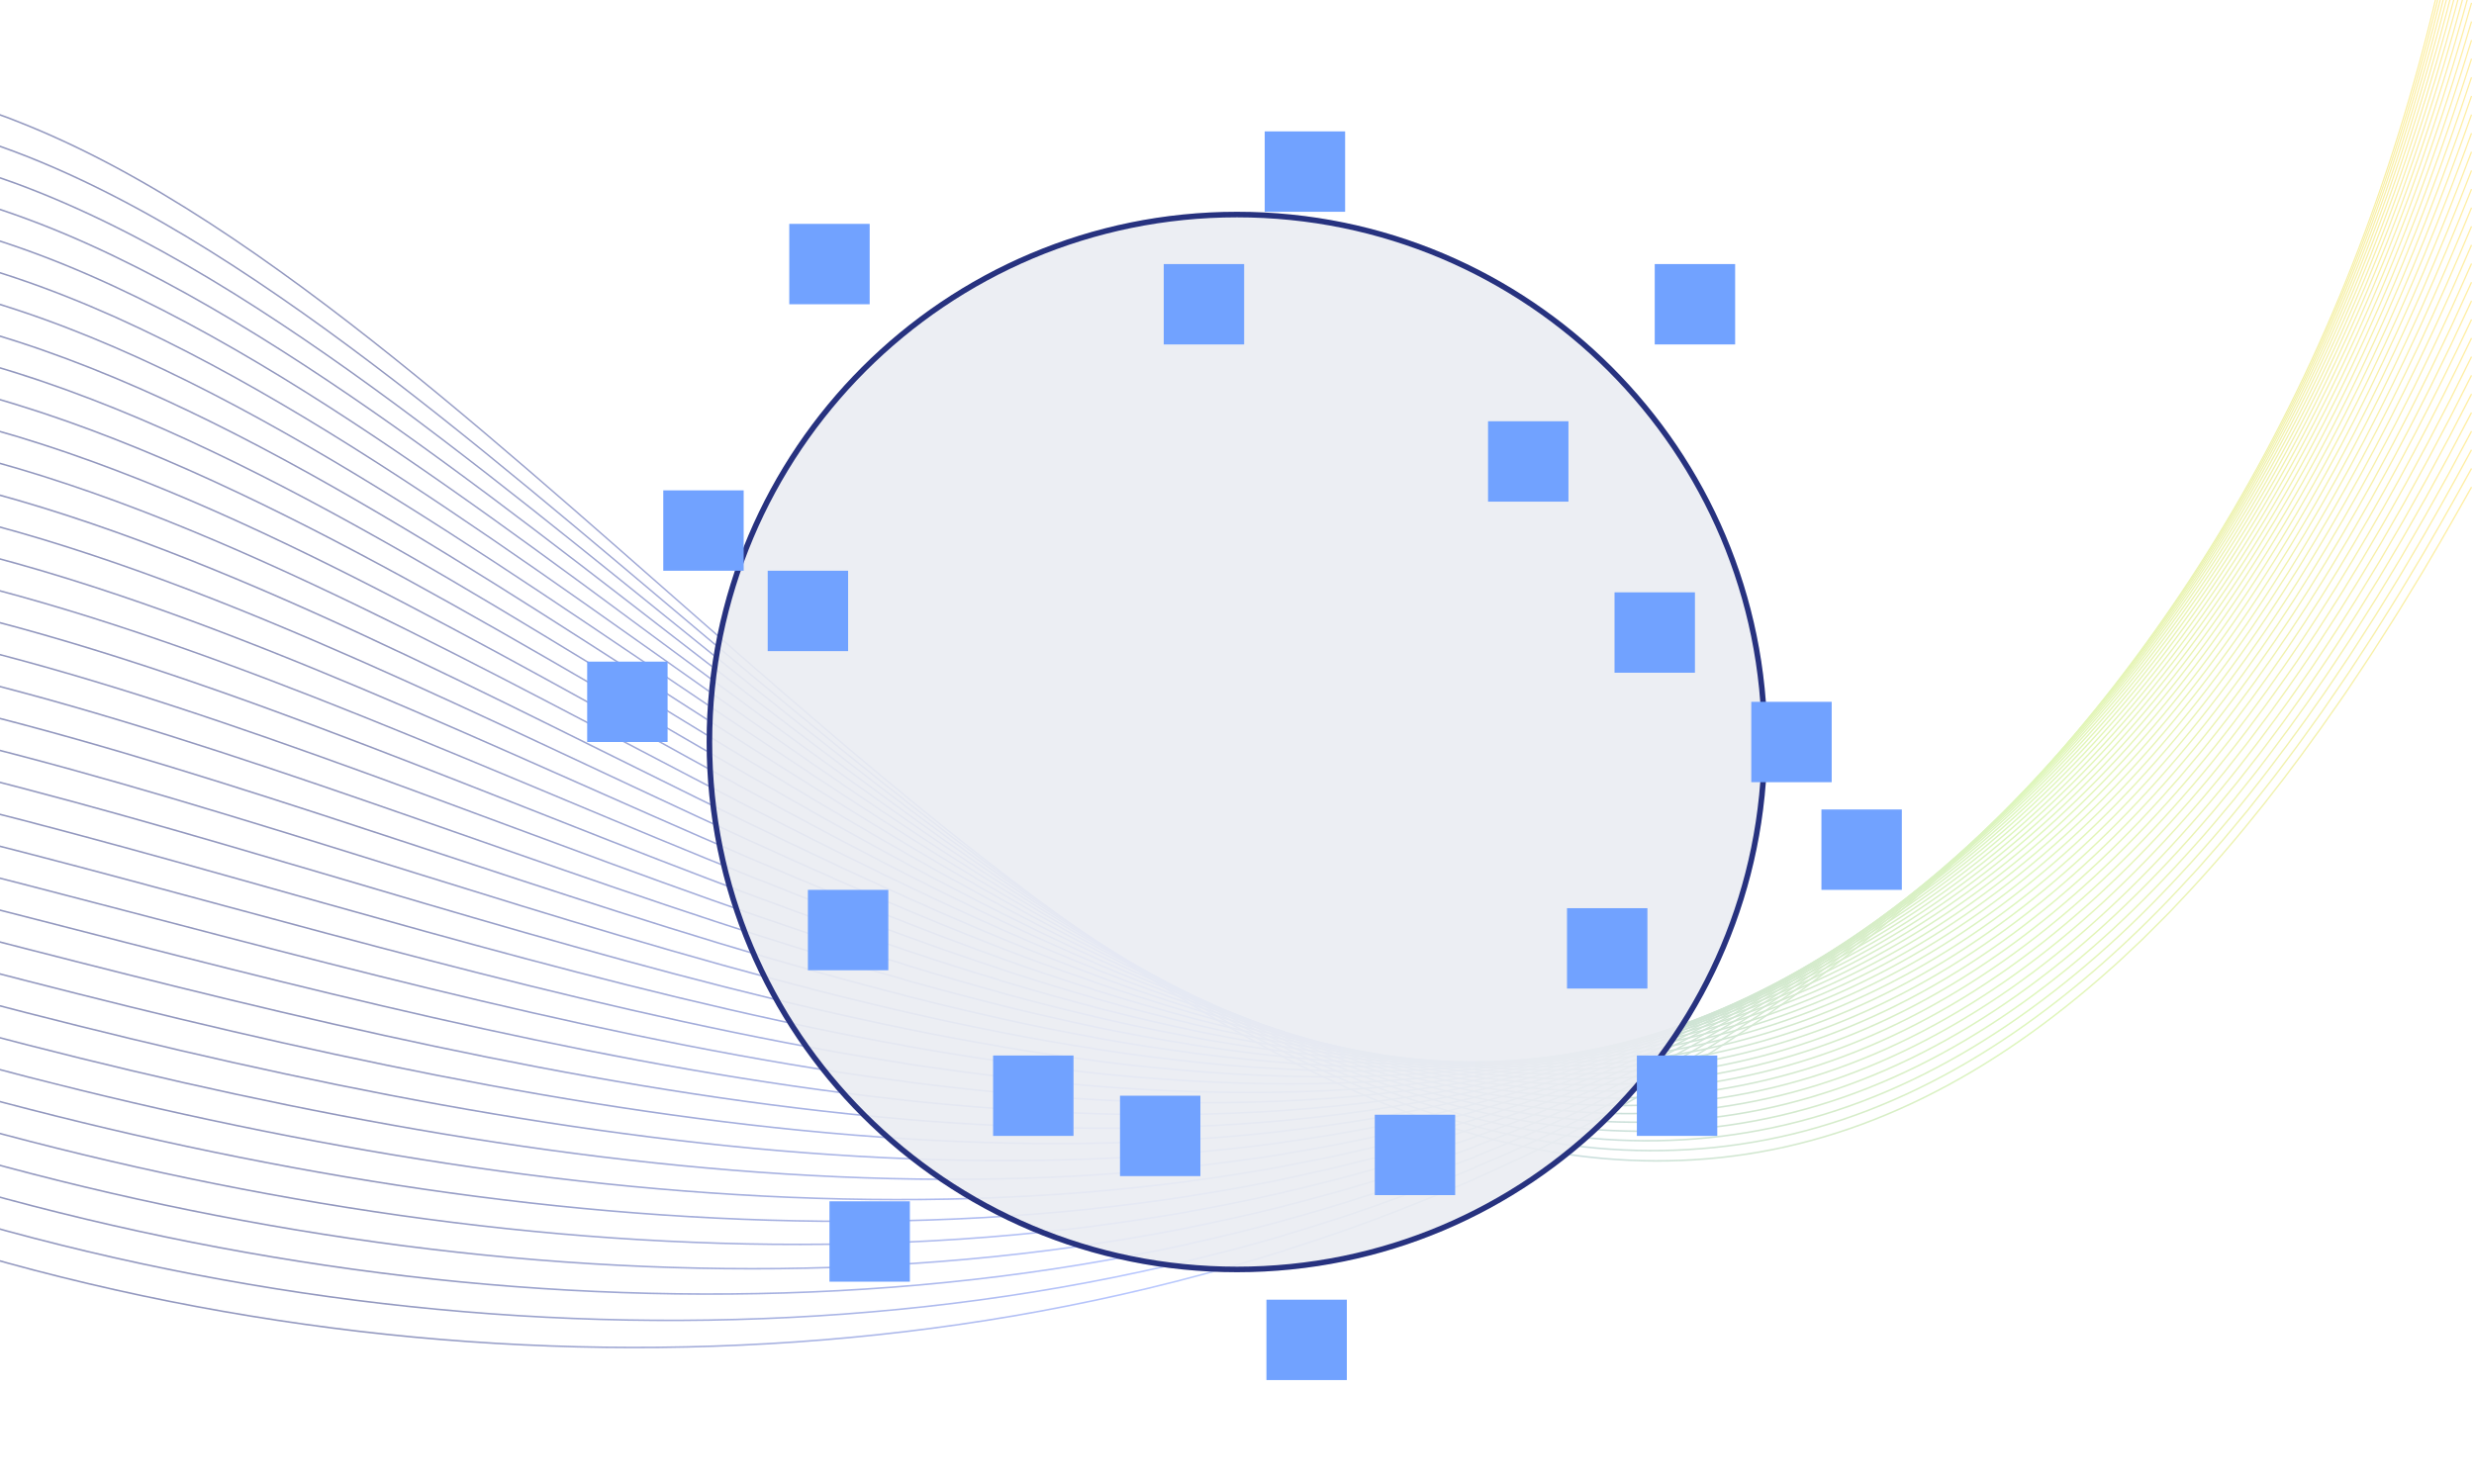 <?xml version="1.0" encoding="UTF-8"?>
<svg xmlns="http://www.w3.org/2000/svg" width="4000" height="2400" xmlns:xlink="http://www.w3.org/1999/xlink" viewBox="0 0 4000 2400">
  <defs>
    <clipPath id="clippath">
      <rect y="0" width="4000" height="2400" style="fill: none;"/>
    </clipPath>
    <linearGradient id="Unbenannter_Verlauf_80" data-name="Unbenannter Verlauf 80" x1="-788.25" y1="941.85" x2="3996.95" y2="941.85" gradientUnits="userSpaceOnUse">
      <stop offset=".29" stop-color="#27327f"/>
      <stop offset=".55" stop-color="#718fff"/>
      <stop offset=".85" stop-color="#bdee79"/>
      <stop offset="1" stop-color="#ffdc44"/>
    </linearGradient>
    <linearGradient id="Unbenannter_Verlauf_80-2" data-name="Unbenannter Verlauf 80" x1="-788.23" y1="934.98" x2="3996.95" y2="934.98" xlink:href="#Unbenannter_Verlauf_80"/>
    <linearGradient id="Unbenannter_Verlauf_80-3" data-name="Unbenannter Verlauf 80" x1="-788.21" y1="928.76" x2="3996.94" y2="928.76" xlink:href="#Unbenannter_Verlauf_80"/>
    <linearGradient id="Unbenannter_Verlauf_80-4" data-name="Unbenannter Verlauf 80" x1="-788.19" y1="923.31" x2="3996.94" y2="923.31" xlink:href="#Unbenannter_Verlauf_80"/>
    <linearGradient id="Unbenannter_Verlauf_80-5" data-name="Unbenannter Verlauf 80" x1="-788.17" y1="918.71" x2="3996.94" y2="918.71" xlink:href="#Unbenannter_Verlauf_80"/>
    <linearGradient id="Unbenannter_Verlauf_80-6" data-name="Unbenannter Verlauf 80" x1="-788.15" y1="915.09" x2="3996.93" y2="915.09" xlink:href="#Unbenannter_Verlauf_80"/>
    <linearGradient id="Unbenannter_Verlauf_80-7" data-name="Unbenannter Verlauf 80" x1="-788.12" y1="912.56" x2="3996.93" y2="912.56" xlink:href="#Unbenannter_Verlauf_80"/>
    <linearGradient id="Unbenannter_Verlauf_80-8" data-name="Unbenannter Verlauf 80" x1="-788.1" y1="911.23" x2="3996.92" y2="911.23" xlink:href="#Unbenannter_Verlauf_80"/>
    <linearGradient id="Unbenannter_Verlauf_80-9" data-name="Unbenannter Verlauf 80" x1="-788.08" y1="911.16" x2="3996.92" y2="911.16" xlink:href="#Unbenannter_Verlauf_80"/>
    <linearGradient id="Unbenannter_Verlauf_80-10" data-name="Unbenannter Verlauf 80" x1="-788.05" y1="912.43" x2="3996.91" y2="912.43" xlink:href="#Unbenannter_Verlauf_80"/>
    <linearGradient id="Unbenannter_Verlauf_80-11" data-name="Unbenannter Verlauf 80" x1="-788.03" y1="915.08" x2="3996.91" y2="915.08" xlink:href="#Unbenannter_Verlauf_80"/>
    <linearGradient id="Unbenannter_Verlauf_80-12" data-name="Unbenannter Verlauf 80" x1="-788" y1="919.13" x2="3996.9" y2="919.13" xlink:href="#Unbenannter_Verlauf_80"/>
    <linearGradient id="Unbenannter_Verlauf_80-13" data-name="Unbenannter Verlauf 80" x1="-787.97" y1="924.56" x2="3996.9" y2="924.56" xlink:href="#Unbenannter_Verlauf_80"/>
    <linearGradient id="Unbenannter_Verlauf_80-14" data-name="Unbenannter Verlauf 80" x1="-787.94" y1="931.31" x2="3996.89" y2="931.31" xlink:href="#Unbenannter_Verlauf_80"/>
    <linearGradient id="Unbenannter_Verlauf_80-15" data-name="Unbenannter Verlauf 80" x1="-787.92" y1="939.38" x2="3996.89" y2="939.38" xlink:href="#Unbenannter_Verlauf_80"/>
    <linearGradient id="Unbenannter_Verlauf_80-16" data-name="Unbenannter Verlauf 80" x1="-787.89" y1="948.71" x2="3996.88" y2="948.71" xlink:href="#Unbenannter_Verlauf_80"/>
    <linearGradient id="Unbenannter_Verlauf_80-17" data-name="Unbenannter Verlauf 80" x1="-787.9" y1="959.26" x2="3996.88" y2="959.26" xlink:href="#Unbenannter_Verlauf_80"/>
    <linearGradient id="Unbenannter_Verlauf_80-18" data-name="Unbenannter Verlauf 80" x1="-787.93" y1="970.92" x2="3996.87" y2="970.92" xlink:href="#Unbenannter_Verlauf_80"/>
    <linearGradient id="Unbenannter_Verlauf_80-19" data-name="Unbenannter Verlauf 80" x1="-787.95" y1="983.61" x2="3996.87" y2="983.61" xlink:href="#Unbenannter_Verlauf_80"/>
    <linearGradient id="Unbenannter_Verlauf_80-20" data-name="Unbenannter Verlauf 80" x1="-787.98" y1="997.32" x2="3996.86" y2="997.32" xlink:href="#Unbenannter_Verlauf_80"/>
    <linearGradient id="Unbenannter_Verlauf_80-21" data-name="Unbenannter Verlauf 80" x1="-788.01" y1="1012" x2="3996.86" y2="1012" xlink:href="#Unbenannter_Verlauf_80"/>
    <linearGradient id="Unbenannter_Verlauf_80-22" data-name="Unbenannter Verlauf 80" x1="-788.04" y1="1027.51" x2="3996.85" y2="1027.51" xlink:href="#Unbenannter_Verlauf_80"/>
    <linearGradient id="Unbenannter_Verlauf_80-23" data-name="Unbenannter Verlauf 80" x1="-788.07" y1="1043.81" x2="3996.85" y2="1043.81" xlink:href="#Unbenannter_Verlauf_80"/>
    <linearGradient id="Unbenannter_Verlauf_80-24" data-name="Unbenannter Verlauf 80" x1="-788.1" y1="1060.89" x2="3996.84" y2="1060.89" xlink:href="#Unbenannter_Verlauf_80"/>
    <linearGradient id="Unbenannter_Verlauf_80-25" data-name="Unbenannter Verlauf 80" x1="-788.12" y1="1078.72" x2="3996.84" y2="1078.72" xlink:href="#Unbenannter_Verlauf_80"/>
    <linearGradient id="Unbenannter_Verlauf_80-26" data-name="Unbenannter Verlauf 80" x1="-788.15" y1="1097.16" x2="3996.83" y2="1097.16" xlink:href="#Unbenannter_Verlauf_80"/>
    <linearGradient id="Unbenannter_Verlauf_80-27" data-name="Unbenannter Verlauf 80" x1="-788.18" y1="1116.19" x2="3996.83" y2="1116.19" xlink:href="#Unbenannter_Verlauf_80"/>
    <linearGradient id="Unbenannter_Verlauf_80-28" data-name="Unbenannter Verlauf 80" x1="-788.2" y1="1135.82" x2="3996.82" y2="1135.82" xlink:href="#Unbenannter_Verlauf_80"/>
    <linearGradient id="Unbenannter_Verlauf_80-29" data-name="Unbenannter Verlauf 80" x1="-788.23" y1="1150.84" x2="3996.82" y2="1150.84" xlink:href="#Unbenannter_Verlauf_80"/>
    <linearGradient id="Unbenannter_Verlauf_80-30" data-name="Unbenannter Verlauf 80" x1="-788.26" y1="1131.3" x2="3996.81" y2="1131.3" xlink:href="#Unbenannter_Verlauf_80"/>
    <linearGradient id="Unbenannter_Verlauf_80-31" data-name="Unbenannter Verlauf 80" x1="-788.28" y1="1112.09" x2="3996.81" y2="1112.09" xlink:href="#Unbenannter_Verlauf_80"/>
    <linearGradient id="Unbenannter_Verlauf_80-32" data-name="Unbenannter Verlauf 80" x1="-788.3" y1="1093.22" x2="3996.8" y2="1093.22" xlink:href="#Unbenannter_Verlauf_80"/>
    <linearGradient id="Unbenannter_Verlauf_80-33" data-name="Unbenannter Verlauf 80" x1="-788.33" y1="1074.66" x2="3996.8" y2="1074.66" xlink:href="#Unbenannter_Verlauf_80"/>
    <linearGradient id="Unbenannter_Verlauf_80-34" data-name="Unbenannter Verlauf 80" x1="-788.35" y1="1056.5" x2="3996.79" y2="1056.5" xlink:href="#Unbenannter_Verlauf_80"/>
    <linearGradient id="Unbenannter_Verlauf_80-35" data-name="Unbenannter Verlauf 80" x1="-788.37" y1="1038.61" x2="3996.79" y2="1038.61" xlink:href="#Unbenannter_Verlauf_80"/>
    <linearGradient id="Unbenannter_Verlauf_80-36" data-name="Unbenannter Verlauf 80" x1="-788.39" y1="1020.9" x2="3996.78" y2="1020.9" xlink:href="#Unbenannter_Verlauf_80"/>
    <linearGradient id="Unbenannter_Verlauf_80-37" data-name="Unbenannter Verlauf 80" x1="-788.41" y1="1003.47" x2="3996.78" y2="1003.47" xlink:href="#Unbenannter_Verlauf_80"/>
  </defs>
  <g id="HG">
    <rect x="0" y="0" width="4000" height="2400" style="fill: #fff;"/>
    <g style="opacity: .5;">
      <g style="clip-path: url(#clippath);">
        <g>
          <path d="M-788.25,1715.75c216.89,123.73,442.51,218.53,671.78,290.46,229.36,71.78,462.61,120.55,697.15,148.15,234.56,27.46,470.53,33.5,705.68,17.22,235.12-16.33,469.5-55.43,699.94-120.76,230.32-65.46,456.9-157.37,673.44-282.27,108.22-62.46,213.85-133.22,315.6-213.1,101.73-79.86,199.57-168.87,291.83-267.49,92.3-98.52,178.78-207.02,257.83-324.63,79.04-117.61,150.51-244.52,212.8-379.19,62.36-134.62,115.35-277.07,158.52-424.7,43.21-147.63,76.58-300.4,100.63-455.72l-1.88-.53c-24.03,155.19-57.37,307.81-100.54,455.3-43.13,147.48-96.06,289.8-158.37,424.28-62.23,134.54-133.63,261.32-212.6,378.82-78.98,117.5-165.38,225.9-257.6,324.34-92.18,98.53-189.95,187.47-291.6,267.28-101.67,79.82-207.23,150.53-315.39,212.96-216.41,124.83-442.86,216.7-673.08,282.12-230.33,65.3-464.62,104.39-699.64,120.71-235.05,16.27-470.94,10.24-705.41-17.21-234.46-27.6-467.61-76.35-696.88-148.1-229.17-71.9-454.69-166.67-671.46-290.32l-.75,2.38Z" style="fill: url(#Unbenannter_Verlauf_80);"/>
          <path d="M-788.23,1677.4c217.62,116.51,442.56,207.29,670.75,277.53,228.27,70.09,459.99,119.47,693.05,149.22,233.06,29.68,467.57,39.39,701.53,27.74,233.92-11.72,467.41-45.15,697.36-104.68,229.83-59.6,456.33-145.38,673.21-264.56,108.38-59.6,214.27-127.6,316.35-204.89,102.04-77.31,200.34-163.8,292.96-260.34,92.62-96.5,179.65-202.85,259.2-318.63,79.55-115.76,151.64-240.9,214.58-373.96,62.94-133.06,116.82-273.85,161.14-419.89,44.36-146.03,79.17-297.24,105.07-451.09l-1.87-.57c-25.88,153.72-60.66,304.79-104.97,450.68-44.28,145.89-98.1,286.55-160.98,419.48-62.88,132.93-134.89,257.95-214.37,373.59-79.48,115.68-166.42,221.93-258.97,318.35-92.54,96.46-190.76,182.89-292.72,260.14-102,77.23-207.81,145.19-316.13,204.75-216.74,119.1-443.12,204.84-672.84,264.41-229.84,59.5-463.23,92.92-697.07,104.64-233.87,11.64-468.29,1.94-701.27-27.73-232.98-29.74-464.62-79.11-692.8-149.17-228.11-70.21-452.96-160.97-670.47-277.42l-.71,2.41Z" style="fill: url(#Unbenannter_Verlauf_80-2);"/>
          <path d="M-788.21,1639.05c218.31,109.17,442.6,196.01,669.76,264.59,227.22,68.44,457.47,118.47,689.08,150.39,231.61,31.89,464.67,45.32,697.44,38.3,232.73-7.11,465.31-34.86,694.75-88.54,229.32-53.72,455.73-133.32,672.93-246.74,108.54-56.72,214.69-121.95,317.09-196.65,102.41-74.63,200.98-158.99,294.04-253.31,93.06-94.3,180.56-198.65,260.63-312.6,80.13-113.86,152.64-237.46,216.24-368.92,63.65-131.41,118.37-270.61,163.81-415.08,45.48-144.46,81.69-294.13,109.38-446.52l-1.87-.61c-27.67,152.27-63.84,301.79-109.28,446.12-45.4,144.33-100.07,283.39-163.65,414.67-63.53,131.33-135.97,254.8-216.02,368.55-80,113.83-167.42,218.09-260.39,312.31-92.98,94.24-191.47,178.53-293.8,253.1-102.33,74.64-208.4,139.82-316.87,196.51-217.06,113.35-443.35,192.91-672.57,246.6-229.33,53.65-461.81,81.4-694.46,88.5-232.69,7.01-465.67-6.42-697.2-38.29-231.53-31.91-461.71-81.93-688.85-150.34-227.09-68.56-451.29-155.37-669.51-264.49l-.67,2.43Z" style="fill: url(#Unbenannter_Verlauf_80-3);"/>
          <path d="M-788.19,1600.7c218.97,101.72,442.63,184.67,668.81,251.63,226.21,66.84,455.05,117.56,685.25,151.68,230.19,34.07,461.83,51.31,693.43,48.91,231.55-2.51,463.19-24.57,692.11-72.35,228.79-47.82,455.1-121.2,672.61-228.83,108.69-53.85,215.12-116.22,317.82-188.42,102.68-72.18,201.66-154.09,295.16-246.24,93.49-92.11,181.48-194.48,262.07-306.62,80.52-112.21,153.59-234.14,217.89-363.96,64.34-129.8,119.9-267.44,166.43-410.36,46.57-142.93,84.14-291.07,113.56-442.01l-1.86-.66c-29.39,150.82-66.93,298.83-113.46,441.63-46.49,142.79-101.99,280.29-166.27,409.96-64.24,129.7-137.24,251.5-217.68,363.6-80.51,112.03-168.41,214.3-261.82,306.33-93.42,92.06-192.31,173.9-294.91,246.03-102.61,72.15-208.97,134.47-317.59,188.29-217.37,107.56-443.56,180.9-672.24,228.7-228.81,47.76-460.36,69.8-691.83,72.32-231.52,2.4-463.08-14.84-693.2-48.9-230.13-34.1-458.91-84.81-685.05-151.63-226.11-66.94-449.7-149.87-668.59-251.55l-.63,2.45Z" style="fill: url(#Unbenannter_Verlauf_80-4);"/>
          <path d="M-788.17,1562.35c219.57,94.15,442.65,173.27,667.89,238.65,225.25,65.29,452.74,116.75,681.57,153.08,228.82,36.28,459.05,57.34,689.48,59.57,230.37,2.15,461.06-14.33,689.44-56.09,228.24-41.89,454.41-109.01,672.23-210.82,108.85-50.9,215.47-110.68,318.49-180.27,103-69.59,202.38-149.1,296.32-239.07,46.97-44.98,92.57-92.55,136.57-142.69,43.98-50.17,86.31-102.97,126.82-158.18,81.04-110.42,154.67-230.7,219.67-358.94,65.03-128.22,121.41-264.33,169-405.74,47.64-141.42,86.53-288.07,117.62-437.58l-1.85-.7c-31.06,149.39-69.92,295.92-117.52,437.2-47.56,141.28-103.87,277.26-168.84,405.35-64.93,128.11-138.49,248.27-219.44,358.58-40.48,55.16-82.76,107.91-126.7,158.03-43.96,50.09-89.52,97.62-136.44,142.56-93.86,89.89-193.15,169.33-296.07,238.87-102.94,69.54-209.48,129.28-318.26,180.14-217.67,101.74-443.72,168.83-671.86,210.7-228.28,41.74-458.87,58.21-689.17,56.07-230.35-2.23-460.52-23.28-689.27-59.56-228.77-36.32-456.2-87.77-681.39-153.04-225.18-65.37-448.2-144.47-667.71-238.59l-.58,2.47Z" style="fill: url(#Unbenannter_Verlauf_80-5);"/>
          <path d="M-788.15,1524c220.13,86.46,442.66,161.81,667,225.66,224.34,63.78,450.53,116.03,678.03,154.61,227.49,38.51,456.34,63.41,685.6,70.31,229.2,6.84,458.92-4.06,686.74-39.82,227.67-35.86,453.7-96.68,671.78-192.76,108.97-48.05,215.85-104.98,319.19-172,103.33-66.99,203.11-144.11,297.49-231.92,94.37-87.8,183.18-186.53,264.73-295.2,81.56-108.65,155.76-227.32,221.43-354.02,65.71-126.67,122.89-261.3,171.53-401.23,48.68-139.94,88.86-285.13,121.56-433.22l-1.84-.74c-32.68,147.98-72.82,293.04-121.46,432.86-48.6,139.8-105.72,274.3-171.37,400.84-65.61,126.57-139.73,245.12-221.21,353.66-81.47,108.56-170.18,207.19-264.47,294.91-94.3,87.73-193.99,164.78-297.23,231.71-103.26,66.96-210.05,123.85-318.96,171.87-217.93,96.02-443.84,156.8-671.4,192.65-227.71,35.74-457.34,46.64-686.47,39.8-229.19-6.9-457.98-31.78-685.41-70.29-227.45-38.57-453.58-90.81-677.88-154.57-224.29-63.83-446.78-139.17-666.86-225.61l-.54,2.49Z" style="fill: url(#Unbenannter_Verlauf_80-6);"/>
          <path d="M-788.12,1485.66c220.62,78.65,442.65,150.29,666.14,212.64,223.48,62.32,448.42,115.41,674.64,156.28,226.19,40.77,453.69,69.52,681.79,81.12,228.04,11.54,456.77,6.27,684-23.51,227.07-29.9,452.91-84.39,671.26-174.62,109.11-45.12,216.22-99.25,319.89-163.66,103.63-64.43,203.89-139.02,298.61-224.91,94.75-85.77,184.08-182.51,266.14-289.47,82.08-106.91,156.84-224.01,223.19-349.19,66.39-125.16,124.35-258.33,174.01-396.82,49.69-138.5,91.12-282.25,125.39-428.96l-1.83-.77c-34.24,146.59-75.64,290.23-125.29,428.6-49.62,138.36-107.52,271.4-173.85,396.44-66.28,125.06-140.96,242.04-222.96,348.84-81.97,106.85-171.21,203.49-265.87,289.18-94.63,85.81-194.8,160.33-298.34,224.71-103.58,64.36-210.62,118.45-319.65,163.54-218.2,90.17-443.91,144.64-670.88,174.52-227.12,29.77-455.77,35.04-683.74,23.5-228.02-11.59-455.46-40.33-681.61-81.1-226.16-40.85-451.06-93.94-674.5-156.24-223.45-62.34-445.44-133.97-666.04-212.61l-.49,2.5Z" style="fill: url(#Unbenannter_Verlauf_80-7);"/>
          <path d="M-788.1,1447.31c221.06,70.73,442.63,138.71,665.31,199.6,222.67,60.91,446.43,114.9,671.39,158.09,224.94,43.11,451.11,75.65,678.04,92.02,226.87,16.26,454.61,16.65,681.22-7.13,226.45-23.9,452.07-72.06,670.68-156.4,109.23-42.18,216.59-93.49,320.58-155.3,104-61.71,204.5-134.32,299.71-217.98,95.2-83.64,185.02-178.49,267.6-283.74,82.64-105.17,157.88-220.82,224.88-344.53,67.03-123.7,125.89-255.36,176.51-392.46,50.69-137.09,93.34-279.44,129.12-424.78l-1.83-.81c-35.75,145.23-78.37,287.46-129.01,424.43-50.58,136.98-109.38,268.52-176.35,392.09-66.93,123.59-142.09,239.12-224.64,344.18-82.49,105.14-172.22,199.9-267.32,283.45-95.11,83.58-195.52,156.13-299.43,217.78-103.9,61.76-211.18,113.02-320.33,155.18-218.45,84.29-443.94,132.42-670.3,156.31-226.51,23.77-454.16,23.39-680.97,7.13-226.86-16.37-452.98-48.89-677.87-92-224.92-43.18-448.64-97.16-671.28-158.07-222.66-60.88-444.21-128.86-665.25-199.58l-.44,2.52Z" style="fill: url(#Unbenannter_Verlauf_80-8);"/>
          <path d="M-788.08,1408.95c221.42,62.69,442.59,127.07,664.52,186.53,221.9,59.54,444.54,114.52,668.29,160.07,223.72,45.52,448.59,81.82,674.35,103.02,225.71,21.01,452.43,27.07,678.4,9.31,112.95-8.92,225.68-23.87,337.61-46.35,111.91-22.49,223.05-52.51,332.41-91.75,109.34-39.25,216.95-87.66,321.24-146.96,104.25-59.32,205.19-129.46,300.83-211.04,95.63-81.55,186-174.45,269.02-278.15,83.06-103.63,158.87-217.74,226.54-339.99,67.69-122.25,127.34-252.48,179.04-388.14,51.66-135.72,95.49-276.71,132.74-420.69l-1.82-.85c-37.22,143.88-81.02,284.76-132.63,420.36-51.65,135.54-111.25,265.65-178.87,387.78-67.6,122.13-143.33,236.12-226.3,339.64-82.94,103.58-173.21,196.39-268.74,277.86-95.55,81.49-196.39,151.57-300.55,210.84-104.2,59.25-211.72,107.62-320.99,146.84-109.29,39.21-220.35,69.22-332.2,91.69-111.87,22.47-224.54,37.41-337.44,46.32-225.87,17.75-452.51,11.69-678.16-9.31-225.7-21.2-450.51-57.49-674.2-103-223.71-45.54-446.31-100.51-668.2-160.05-221.91-59.46-443.07-123.83-664.5-186.53l-.39,2.54Z" style="fill: url(#Unbenannter_Verlauf_80-9);"/>
          <path d="M-788.05,1370.6c221.7,54.55,442.53,115.35,663.75,173.45,221.19,58.22,442.75,114.24,665.33,162.22,222.55,47.96,446.13,88.12,670.73,114.1,224.54,25.86,450.24,37.56,675.54,25.87,112.62-5.9,225.11-17.74,336.91-37.12,111.79-19.39,222.91-46.33,332.39-82.6,109.47-36.22,217.27-81.95,321.85-138.73,104.57-56.72,205.91-124.5,302.01-203.98,96.14-79.35,186.83-170.74,270.38-272.76,83.58-101.97,159.95-214.6,228.28-335.43,68.38-120.81,128.72-249.74,181.5-383.96,52.66-134.35,97.61-274.03,136.29-416.7l-1.81-.88c-38.65,142.56-83.57,282.13-136.18,416.37-52.74,134.1-113.03,262.9-181.33,383.6-68.26,120.71-144.55,233.21-228.05,335.08-83.46,101.91-174.05,193.2-270.09,272.47-96,79.4-197.24,147.11-301.72,203.78-104.49,56.73-212.21,102.42-321.59,138.62-109.4,36.25-220.45,63.17-332.17,82.55-111.74,19.37-224.17,31.21-336.74,37.1-225.2,11.68-450.82,0-675.31-25.86-224.54-25.97-448.07-66.12-670.59-114.08-222.54-47.97-444.08-103.99-665.26-162.2-221.21-58.1-442.04-118.9-663.77-173.46l-.34,2.55Z" style="fill: url(#Unbenannter_Verlauf_80-10);"/>
          <path d="M-788.03,1332.25c221.9,46.3,442.45,103.55,663,160.34,220.54,56.96,441.09,114.05,662.52,164.53,221.41,50.46,443.72,94.53,667.16,125.3,223.38,30.69,448.02,48.13,672.64,42.5,112.28-2.86,224.51-11.59,336.17-27.86,111.65-16.28,222.75-40.11,332.32-73.43,109.54-33.39,217.55-76.32,322.46-130.48,104.88-54.13,206.65-119.52,303.19-196.96,96.49-77.51,187.69-167.02,271.76-267.42,84.11-100.35,161.04-211.54,230.03-330.98,69.03-119.43,130.14-247.03,183.88-379.93,53.75-132.94,99.71-271.41,139.8-412.76l-1.8-.92c-40.06,141.25-85.99,279.62-139.7,412.44-53.69,132.78-114.74,260.26-183.71,379.57-68.92,119.32-145.77,230.39-229.79,330.63-83.98,100.3-175.09,189.71-271.47,267.14-96.44,77.37-198.1,142.68-302.89,196.77-104.81,54.11-212.73,97.01-322.19,130.37-109.49,33.3-220.52,57.11-332.11,73.38-111.6,16.26-223.77,24.98-336,27.84-224.51,5.63-449.08-11.8-672.41-42.49-223.38-30.76-445.65-74.83-667.03-125.28-221.4-50.47-441.94-107.56-662.48-164.52-220.55-56.79-441.12-114.05-663.07-160.36l-.29,2.56Z" style="fill: url(#Unbenannter_Verlauf_80-11);"/>
          <path d="M-788,1293.9c111,18.89,221.6,41.94,331.92,67.04,110.33,25.13,220.39,52.34,330.36,80.19,219.93,55.76,439.53,113.99,659.86,167.01,220.3,53.02,441.37,101.05,663.65,136.65,222.22,35.48,445.78,58.78,669.68,59.2,111.92.18,223.88-5.41,335.39-18.56,111.5-13.13,222.55-33.95,332.2-64.36,109.63-30.41,217.85-70.51,323.07-122.07,52.6-25.77,104.44-54.41,155.26-86.03,50.82-31.64,100.56-66.41,149.03-104.14,96.94-75.45,188.65-163.17,273.25-261.99,84.65-98.76,162.14-208.54,231.78-326.64,69.69-118.09,131.55-244.41,186.22-376.01,6.72-16.54,13.59-32.97,20.18-49.6l19.5-50.09,18.78-50.59c3.18-8.4,6.15-16.94,9.15-25.46l9-25.55c23.78-68.27,45.93-137.57,66.62-207.64l-1.79-.95c-20.68,70.03-42.81,139.27-66.57,207.49l-8.99,25.53c-2.99,8.51-5.96,17.04-9.14,25.44l-18.76,50.55-19.49,50.05c-6.58,16.62-13.45,33.03-20.16,49.56-54.63,131.5-116.43,257.69-186.05,375.67-69.57,117.98-146.98,227.64-231.54,326.29-84.51,98.7-176.11,186.33-272.95,261.7-48.42,37.69-98.11,72.42-148.88,104.03-50.77,31.59-102.56,60.2-155.11,85.95-105.12,51.52-213.26,91.57-322.8,121.96-109.57,30.39-220.55,51.2-331.98,64.32-111.45,13.14-223.35,18.73-335.22,18.55-223.8-.43-447.29-23.72-669.46-59.19-222.22-35.59-443.25-83.6-663.53-136.62-220.3-53.02-439.9-111.25-659.84-167.01-109.98-27.84-220.05-55.06-330.39-80.19-110.34-25.1-220.96-48.16-332-67.05l-.24,2.57Z" style="fill: url(#Unbenannter_Verlauf_80-12);"/>
          <path d="M-787.97,1255.54c111,14.65,221.58,34.74,331.79,57.74,110.22,23.07,220.09,49.08,329.78,76.33,219.38,54.6,438.08,114.08,657.34,169.68,219.24,55.66,439.07,107.69,660.18,148.14,221.06,40.34,443.52,69.35,666.67,75.94,111.54,3.24,223.22.78,334.55-9.28,111.32-10.07,222.32-27.75,332.05-55.2,109.7-27.43,218.14-64.68,323.67-113.64,105.53-48.88,208.01-109.98,305.42-183.4,97.41-73.4,189.62-159.37,274.76-256.62,85.18-97.2,163.25-205.61,233.54-322.41,70.34-116.79,132.94-241.86,188.54-372.22,55.79-130.28,103.82-266.36,146.58-405.22l-1.78-.98c-42.73,138.76-90.72,274.75-146.46,404.91-55.55,130.25-118.09,255.21-188.36,371.88-70.22,116.68-148.2,224.97-233.29,322.07-85.05,97.15-177.15,183.01-274.45,256.34-97.3,73.35-199.67,134.38-305.1,183.21-105.44,48.92-213.78,86.13-323.4,113.55-109.64,27.42-220.57,45.1-331.83,55.16-111.27,10.05-222.89,12.51-334.38,9.28-223.05-6.58-445.45-35.58-666.45-75.91-221.06-40.45-440.86-92.47-660.08-148.12-219.24-55.6-437.95-115.08-657.35-169.68-109.7-27.26-219.59-53.27-329.84-76.34-110.24-23.01-220.85-43.11-331.9-57.76l-.19,2.58Z" style="fill: url(#Unbenannter_Verlauf_80-13);"/>
          <path d="M-787.94,1217.19c110.94,10.37,221.5,27.47,331.62,48.39,110.12,21.02,219.83,45.82,329.27,72.52,218.89,53.5,436.75,114.3,654.97,172.56,218.21,58.32,436.81,114.47,656.76,159.8,219.89,45.24,441.24,80,663.61,92.69,111.15,6.29,222.52,6.97,333.67.03,111.13-6.94,222.07-21.51,331.87-45.96,109.76-24.49,218.43-58.75,324.24-105.3,105.78-46.52,208.71-105.13,306.58-176.58,97.87-71.38,190.63-155.58,276.22-251.45,85.67-95.75,164.29-202.82,235.31-318.25,71.1-115.41,134.36-239.37,190.88-368.5,56.69-129.07,105.87-263.92,149.84-401.62l-1.77-1.02c-43.95,137.61-93.09,272.36-149.73,401.32-56.47,129.02-119.68,252.86-190.7,368.16-70.95,115.32-149.48,222.26-235.06,317.91-85.5,95.76-178.15,179.86-275.91,251.16-97.76,71.37-200.57,129.93-306.26,176.4-105.71,46.51-214.28,80.74-323.95,105.21-109.71,24.44-220.57,39-331.64,45.93-111.09,6.93-222.4,6.25-333.5-.04-222.27-12.69-443.55-47.44-663.4-92.66-219.9-45.32-438.48-101.46-656.68-159.78-218.22-58.26-436.08-119.06-655-172.57-109.46-26.7-219.19-51.51-329.34-72.54-110.15-20.92-220.75-38.03-331.76-48.41l-.13,2.58Z" style="fill: url(#Unbenannter_Verlauf_80-14);"/>
          <path d="M-787.92,1178.83c110.83,6.06,221.36,20.13,331.39,38.98,110.04,18.94,219.61,42.58,328.83,68.74,218.45,52.45,435.52,114.67,652.74,175.65,217.21,61.04,434.61,121.35,653.38,171.62,218.72,50.17,438.93,90.71,660.49,109.52,110.75,9.35,221.79,13.16,332.74,9.37,110.93-3.81,221.79-15.25,331.64-36.72,109.83-21.4,218.66-53.05,324.76-97.07,106.09-43.93,209.44-100.23,307.78-169.68,98.37-69.35,191.46-152.2,277.65-246.45,86.22-94.25,165.4-200,237.09-314.19,35.83-57.11,69.92-116.21,102.06-177.18,32.15-60.97,62.5-123.63,91.2-187.63,7.17-16.01,14.4-31.96,21.22-48.24l10.38-24.3c3.47-8.1,6.95-16.18,10.24-24.41l20.03-49.16,19.31-49.68c25.38-66.5,49.26-134.03,71.85-202.33l-1.76-1.05c-22.58,68.25-46.45,135.73-71.8,202.19l-19.3,49.64-20.02,49.12c-3.29,8.23-6.77,16.3-10.23,24.39l-10.37,24.28c-6.81,16.27-14.04,32.21-21.2,48.21-28.68,63.95-59,126.56-91.12,187.47-32.11,60.92-66.17,119.96-101.96,177.01-71.61,114.07-150.71,219.7-236.83,313.85-86.09,94.15-179.08,176.9-277.33,246.17-98.23,69.36-201.46,125.61-307.45,169.5-106,43.98-214.73,75.6-324.47,96.98-109.77,21.45-220.55,32.88-331.41,36.69-110.89,3.8-221.88-.02-332.57-9.36-221.46-18.8-441.61-59.33-660.29-109.49-218.73-50.25-436.11-110.56-653.31-171.6-217.22-60.98-434.31-123.2-652.8-175.67-109.24-26.16-218.84-49.81-328.92-68.76-110.07-18.85-220.66-32.93-331.56-39l-.08,2.59Z" style="fill: url(#Unbenannter_Verlauf_80-15);"/>
          <path d="M-787.89,1140.47c110.66,1.73,221.16,12.72,331.12,29.51,109.97,16.87,219.43,39.34,328.45,64.99,218.07,51.46,434.41,115.19,650.65,178.97,216.24,63.88,432.45,128.33,650.04,183.61,217.54,55.14,436.6,101.47,657.31,126.41,110.33,12.41,221.03,19.37,331.77,18.71,110.71-.67,221.47-8.99,331.37-27.45,109.86-18.55,218.86-47.44,325.28-88.83,106.37-41.41,210.22-95.22,308.95-162.93,98.76-67.57,192.44-148.59,279.16-241.42,86.77-92.78,166.53-197.26,238.87-310.23,36.19-56.48,70.55-115.07,103.18-175.36,32.6-60.32,63.29-122.48,92.45-185.9,29.09-63.48,56.8-128.12,82.66-194.09,25.88-65.95,50.32-132.92,73.51-200.67l-1.75-1.08c-23.18,67.7-47.6,134.62-73.46,200.53-25.85,65.92-53.54,130.52-82.6,193.94-29.14,63.37-59.8,125.48-92.37,185.74-32.6,60.23-66.93,118.76-103.08,175.19-72.27,112.86-151.94,217.22-238.61,309.9-86.62,92.73-180.19,173.65-278.83,241.14-98.62,67.63-202.34,121.38-308.61,162.75-106.31,41.36-215.21,70.22-324.98,88.75-109.81,18.45-220.5,26.76-331.14,27.43-110.67.66-221.32-6.3-331.6-18.7-220.62-24.93-439.61-71.24-657.11-126.38-217.55-55.27-433.74-119.71-649.99-183.6-216.25-63.79-432.61-127.53-650.74-178.99-109.05-25.66-218.55-48.14-328.57-65.01-110-16.79-220.57-27.79-331.31-29.52l-.02,2.59Z" style="fill: url(#Unbenannter_Verlauf_80-16);"/>
          <path d="M-787.86,1102.11c110.43-2.62,220.9,5.26,330.78,19.98,109.91,14.78,219.29,36.11,328.15,61.28,217.74,50.51,433.4,115.86,648.71,182.53,215.3,66.8,430.33,135.47,646.73,195.75,216.35,60.22,434.22,112.31,654.06,143.4,109.89,15.48,220.24,25.59,330.74,28.07,110.48,2.48,221.13-2.69,331.05-18.33,109.89-15.6,219.07-41.62,325.79-80.45,53.35-19.42,106.09-41.96,157.87-68,51.77-26.07,102.61-55.5,152.22-88.33,99.24-65.6,193.45-144.97,280.73-236.37,87.33-91.34,167.68-194.59,240.67-306.39,72.99-111.84,138.97-231.92,197.98-357.82,29.54-62.93,57.66-127.06,84.11-192.44,26.38-65.43,51.36-131.86,75.14-199.07l-1.74-1.11c-23.77,67.17-48.73,133.56-75.09,198.94-26.43,65.33-54.54,129.42-84.05,192.3-58.96,125.8-124.88,245.76-197.8,357.5-72.92,111.69-153.18,214.82-240.41,306.06-87.18,91.29-181.28,170.56-280.4,236.09-49.55,32.79-100.33,62.19-152.05,88.23-51.73,26.01-104.41,48.52-157.7,67.92-106.61,38.79-215.69,64.79-325.49,80.37-109.83,15.63-220.41,20.8-330.82,18.32-110.43-2.48-220.73-12.58-330.57-28.06-219.75-31.08-437.56-83.15-653.87-143.36-216.36-60.28-431.38-128.94-646.69-195.74-215.31-66.68-431-132.03-648.81-182.56-108.89-25.17-218.32-46.52-328.28-61.3-109.94-14.73-220.49-22.61-331.01-19.99l.04,2.59Z" style="fill: url(#Unbenannter_Verlauf_80-17);"/>
          <path d="M-787.83,1063.75c110.13-6.99,220.56-2.27,330.39,10.39,109.86,12.68,219.19,32.89,327.91,57.6,217.48,49.63,432.51,116.69,646.89,186.34,214.39,69.8,428.24,142.77,643.45,208.09,215.16,65.22,431.8,123.25,650.74,160.45,109.44,18.54,219.42,31.83,329.67,37.41,110.23,5.56,220.75,3.42,330.69-9.21,109.91-12.61,219.26-35.78,326.29-72.05,107-36.27,211.54-86.05,311.26-149.76,99.73-63.65,194.49-141.39,282.33-231.39,87.9-89.94,168.84-192,242.49-302.67,36.84-55.33,71.9-112.81,105.28-171.99l12.43-22.29c4.13-7.44,8.33-14.81,12.3-22.41l24.11-45.31,23.4-45.98c7.79-15.33,15.18-31.03,22.79-46.53,29.98-62.4,58.52-126.05,85.54-190.86,26.87-64.92,52.38-130.84,76.74-197.53l-1.73-1.14c-24.34,66.65-49.83,132.53-76.69,197.4-27,64.76-55.52,128.36-85.47,190.71-7.6,15.48-14.99,31.17-22.77,46.49l-23.38,45.94-24.09,45.27c-3.96,7.6-8.16,14.96-12.29,22.4l-12.41,22.27c-33.35,59.13-68.38,116.55-105.18,171.82-73.58,110.56-154.43,212.51-242.22,302.34-87.74,89.89-182.39,167.54-281.99,231.11-99.6,63.64-204.02,113.36-310.9,149.59-106.92,36.22-216.17,59.37-325.99,71.98-109.85,12.61-220.3,14.76-330.46,9.2-110.18-5.57-220.11-18.86-329.5-37.39-218.85-37.19-435.43-95.2-650.56-160.41-215.17-65.31-429.01-138.28-643.42-208.08-214.4-69.65-429.47-136.73-647.02-186.38-108.76-24.72-218.14-44.94-328.07-57.62-109.9-12.67-220.41-17.39-330.65-10.39l.09,2.59Z" style="fill: url(#Unbenannter_Verlauf_80-18);"/>
          <path d="M-787.8,1025.39c109.77-11.36,220.15-9.85,329.94.75,109.82,10.57,219.13,29.66,327.74,53.94,108.62,24.31,216.58,53.86,324.03,86.27,107.46,32.42,214.43,67.71,321.19,104.13,213.5,72.89,426.18,150.24,640.17,220.63,213.96,70.3,429.36,134.12,647.36,177.49,108.97,21.61,218.56,38,328.54,46.7,109.96,8.69,220.34,9.66,330.29.02,109.91-9.69,219.47-29.81,326.75-63.8,107.27-33.86,212.27-81.27,312.47-143.09,100.24-61.7,195.54-137.88,283.92-226.58,88.45-88.6,170.09-189.34,244.37-298.98,37.17-54.79,72.58-111.74,106.34-170.4,33.73-58.68,65.96-118.96,96.3-180.92,30.42-61.89,59.37-125.07,86.94-189.33,27.36-64.43,53.39-129.86,78.3-196.06l-1.72-1.16c-24.9,66.16-50.91,131.55-78.25,195.93-27.56,64.21-56.49,127.35-86.88,189.19-30.32,61.91-62.52,122.13-96.22,180.76-33.72,58.61-69.1,115.5-106.23,170.24-74.21,109.53-155.76,210.15-244.1,298.65-88.27,88.6-183.46,164.68-283.57,226.31-100.09,61.74-204.96,109.09-312.11,142.92-107.17,33.95-216.62,54.05-326.44,63.73-109.86,9.63-220.16,8.66-330.05-.02-109.91-8.7-219.45-25.07-328.38-46.68-217.91-43.34-433.26-107.15-647.19-177.44-213.97-70.38-426.64-147.73-640.16-220.63-106.76-36.42-213.75-71.72-321.24-104.15-107.48-32.41-215.46-61.98-324.13-86.3-108.66-24.29-218.02-43.39-327.92-53.97-109.86-10.6-220.34-12.12-330.23-.74l.15,2.58Z" style="fill: url(#Unbenannter_Verlauf_80-19);"/>
          <path d="M-787.77,987.03c109.34-15.74,219.66-17.47,329.42-8.95,109.8,8.45,219.12,26.43,327.64,50.31,108.55,23.91,216.33,53.85,323.52,87.01,107.2,33.21,213.82,69.75,320.14,107.75,212.64,76.04,424.13,157.87,636.91,233.37,212.74,75.42,426.88,145.06,643.91,194.55,108.49,24.67,217.67,44.19,327.37,56.02,109.67,11.81,219.89,15.9,329.85,9.25,54.97-3.34,109.86-9.32,164.47-18.48,54.61-9.19,108.93-21.47,162.72-37.15,107.57-31.32,213-76.46,313.72-136.38,100.71-59.9,196.49-134.7,285.47-221.98,89.02-87.27,171.27-186.84,246.35-295.27,37.51-54.27,73.26-110.71,107.39-168.87l12.8-21.81c4.28-7.26,8.33-14.76,12.5-22.12l12.43-22.19,6.22-11.1,6.05-11.26,24.13-45.12,23.44-45.77c30.85-61.4,60.22-124.13,88.32-187.87,27.85-63.95,54.38-128.92,79.85-194.64l-1.71-1.19c-25.46,65.68-51.97,130.61-79.8,194.51-28.09,63.7-57.44,126.38-88.26,187.73l-23.42,45.74-24.11,45.08-6.05,11.25-6.21,11.09-12.42,22.17c-4.17,7.36-8.22,14.85-12.49,22.1l-12.78,21.79c-34.1,58.11-69.82,114.5-107.29,168.71-75,108.32-157.16,207.78-246.07,294.94-88.88,87.17-184.53,161.88-285.12,221.71-100.59,59.84-205.9,104.93-313.35,136.21-53.73,15.67-108,27.93-162.55,37.11-54.56,9.15-109.4,15.12-164.32,18.46-109.86,6.65-220,2.56-329.61-9.24-109.63-11.82-218.76-31.33-327.2-55.99-216.94-49.46-431.03-119.09-643.74-194.5-212.75-75.49-424.24-157.31-636.91-233.37-106.33-38-212.97-74.56-320.2-107.77-107.23-33.17-215.04-63.11-323.64-87.04-108.58-23.9-217.96-41.88-327.85-50.34-109.84-8.53-220.27-6.79-329.74,8.96l.21,2.58Z" style="fill: url(#Unbenannter_Verlauf_80-20);"/>
          <path d="M-787.75,948.67c108.85-20.1,219.1-25.14,328.84-18.7,109.79,6.32,219.14,23.19,327.62,46.7,108.49,23.64,216.14,53.87,323.09,87.88,106.96,34.04,213.24,71.9,319.14,111.52,211.8,79.31,422.11,165.65,633.66,246.3,211.51,80.58,424.36,156.05,640.39,211.65,107.99,27.73,216.75,50.37,326.14,65.32,109.37,14.93,219.42,22.13,329.37,18.46,109.91-3.74,219.73-18.64,327.62-47.47,107.85-28.83,213.8-71.53,314.93-129.88,101.18-58.12,197.56-131.29,287.13-217.27,89.64-85.92,172.44-184.47,248.28-291.74,37.96-53.62,73.98-109.68,108.51-167.33,34.47-57.72,67.48-117.02,98.82-177.9,31.26-60.95,61.08-123.22,89.67-186.5,28.39-63.45,55.37-128.01,81.4-193.26l-1.7-1.22c-26.01,65.21-52.98,129.73-81.35,193.14-28.57,63.24-58.37,125.46-89.6,186.36-31.32,60.83-64.3,120.08-98.74,177.75-34.5,57.6-70.48,113.61-108.4,167.17-75.77,107.16-158.48,205.6-248,291.42-89.46,85.88-185.71,158.95-286.77,217-101,58.28-206.82,100.92-314.55,129.72-107.77,28.8-217.48,43.69-327.3,47.42-109.85,3.67-219.82-3.53-329.12-18.45-109.33-14.94-218.04-37.57-325.98-65.29-215.94-55.58-428.74-131.03-640.23-211.6-211.52-80.65-421.84-166.99-633.67-246.31-105.91-39.63-212.21-77.5-319.21-111.55-106.99-34.02-214.69-64.26-323.23-87.92-108.53-23.53-217.96-40.41-327.84-46.73-109.83-6.45-220.19-1.41-329.18,18.72l.27,2.57Z" style="fill: url(#Unbenannter_Verlauf_80-21);"/>
          <path d="M-787.72,910.3c54.14-12.27,108.77-20.43,163.56-25.03l10.27-.91,10.28-.64,20.57-1.24c13.71-.75,27.44-.99,41.16-1.51,13.72-.04,27.45-.32,41.18-.16l20.59.38,10.29.19,10.29.43c109.78,4.18,219.22,19.88,327.66,43.15,108.47,23.32,216.01,53.95,322.75,88.84,106.74,34.93,212.69,74.15,318.18,115.45,210.97,82.69,420.11,173.58,630.4,259.45,210.26,85.79,421.8,167.09,636.79,228.8,107.47,30.78,215.79,56.55,324.87,74.61,109.06,18.03,218.92,28.41,328.84,27.51,109.88-.85,219.85-12.88,328.04-39.19,54.08-13.17,107.72-29.76,160.52-50.37,52.8-20.59,104.79-44.95,155.62-73.11,101.7-56.25,198.66-127.89,288.84-212.59,90.24-84.63,173.67-182.11,250.2-288.38,9.46-13.43,19.06-26.68,28.4-40.25l27.76-41.06,27.06-41.89c4.56-6.93,8.91-14.09,13.29-21.22l13.16-21.37c34.87-57.23,68.19-116.17,100.07-176.48,31.68-60.51,61.94-122.34,91-185.18,28.91-62.97,56.35-127.14,82.93-191.94l-1.69-1.24c-26.56,64.77-53.98,128.89-82.87,191.82-29.05,62.79-59.28,124.58-90.94,185.05-31.86,60.26-65.15,119.15-99.99,176.33l-13.15,21.35c-4.38,7.12-8.73,14.27-13.28,21.2l-27.04,41.85-27.73,41.02c-9.33,13.56-18.92,26.8-28.37,40.21-76.45,106.16-159.79,203.53-249.92,288.06-90.06,84.59-186.9,156.14-288.47,212.32-50.77,28.12-102.7,52.45-155.43,73.01-52.73,20.59-106.31,37.16-160.33,50.32-108.07,26.28-217.92,38.3-327.71,39.14-109.83.9-219.61-9.47-328.6-27.49-109.02-18.05-217.28-43.8-324.71-74.57-214.91-61.68-426.4-142.96-636.64-228.74-210.27-85.85-419.41-176.75-630.42-259.45-105.5-41.31-211.48-80.54-318.26-115.48-106.77-34.91-214.37-65.55-322.9-88.88-108.51-23.28-218.02-38.99-327.91-43.18l-10.3-.43-10.3-.19-20.61-.38c-13.74-.16-27.48.12-41.22.16-13.73.52-27.48.76-41.2,1.51l-20.59,1.24-10.29.64-10.28.91c-54.85,4.6-109.55,12.77-163.76,25.06l.32,2.55Z" style="fill: url(#Unbenannter_Verlauf_80-22);"/>
          <path d="M-787.69,871.94c53.83-14.44,108.28-24.53,162.96-30.78l10.25-1.22,10.27-.93,20.54-1.82c13.7-1.11,27.41-1.73,41.12-2.58,13.72-.36,27.44-1.01,41.16-1.12l20.58-.08,10.29-.02,10.29.23c109.79,2.04,219.34,16.54,327.77,39.62,108.47,23.02,215.94,54.1,322.48,89.93,106.54,35.87,212.18,76.51,317.25,119.54,210.15,86.16,418.1,181.72,627.12,272.79,208.99,91.01,419.17,178.21,633.12,245.99,106.94,33.83,214.8,62.7,323.56,83.87,108.73,21.09,218.4,34.4,328.29,36.5,109.85,2.11,219.95-7.1,328.45-30.88,108.46-23.8,215.17-62.64,317.39-117.12,102.23-54.39,199.79-124.54,290.59-207.98,90.86-83.37,174.93-179.82,252.15-285.13,77.42-105.15,147.44-219.83,212.12-339.46,32.17-60.02,62.81-121.49,92.37-183.89,29.43-62.52,57.32-126.31,84.43-190.69l-1.68-1.27c-27.1,64.34-54.97,128.1-84.38,190.57-29.54,62.36-60.15,123.79-92.3,183.76-64.63,119.54-134.59,234.12-211.94,339.16-77.14,105.2-161.11,201.53-251.86,284.81-90.68,83.33-188.11,153.39-290.21,207.71-102.08,54.41-208.65,93.2-316.99,116.97-108.37,23.75-218.36,32.95-328.11,30.85-109.79-2.1-219.37-15.4-328.04-36.48-108.68-21.15-216.49-50.02-323.39-83.83-213.85-67.75-423.99-154.93-632.96-245.93-209.01-91.06-416.96-186.62-627.16-272.8-105.1-43.04-210.76-83.7-317.35-119.58-106.58-35.85-214.1-66.95-322.65-89.98-108.51-23.09-218.14-37.62-328.04-39.65l-10.3-.23-10.3.02-20.6.08c-13.74.11-27.47.77-41.2,1.12-13.72.86-27.45,1.48-41.17,2.58l-20.56,1.83-10.28.93-10.26,1.22c-54.75,6.25-109.28,16.36-163.18,30.82l.38,2.54Z" style="fill: url(#Unbenannter_Verlauf_80-23);"/>
          <path d="M-787.66,833.57c107-33.12,216.9-48.25,326.66-48.2,109.81-.2,219.49,13.3,327.95,36.11,108.51,22.75,215.93,54.34,322.28,91.16,106.37,36.86,211.7,78.99,316.37,123.81,209.35,89.75,416.09,190.05,623.83,286.35,207.71,96.26,416.52,189.27,629.37,263.15,106.4,36.86,213.79,68.82,322.2,93.02,108.39,24.17,217.83,40.56,327.68,45.61,109.8,4.99,220.05-1.18,328.83-22.75,108.74-21.43,215.92-57.96,318.67-110.64,102.78-52.54,200.95-121.22,292.37-203.43,91.5-82.15,176.21-177.6,254.13-281.98,38.93-52.24,76.4-106.49,112.02-162.88,35.63-56.37,69.72-114.48,102.48-173.92,32.7-59.51,63.69-120.67,93.74-182.65l22.18-46.8c7.4-15.59,14.41-31.51,21.63-47.25l10.76-23.68c3.57-7.9,6.98-15.94,10.48-23.9l20.87-47.87-1.67-1.29-20.86,47.85c-3.5,7.96-6.91,15.99-10.48,23.89l-10.75,23.66c-7.22,15.73-14.22,31.64-21.62,47.23l-22.16,46.76c-30.03,61.93-61,123.05-93.67,182.52-32.73,59.39-66.8,117.45-102.39,173.77-35.58,56.34-73.02,110.53-111.91,162.72-77.84,104.27-162.46,199.62-253.84,281.66-91.31,82.11-189.35,150.69-291.99,203.17-102.61,52.6-209.66,89.08-318.27,110.49-108.64,21.54-218.79,27.7-328.48,22.72-109.75-5.04-219.11-21.42-327.43-45.57-108.34-24.18-215.68-56.13-322.04-92.97-212.76-73.85-421.53-166.84-629.22-263.09-207.72-96.3-414.48-196.6-623.87-286.37-104.69-44.83-210.06-86.97-316.47-123.85-106.4-36.84-213.88-68.45-322.47-91.21-108.54-22.83-218.32-36.35-328.25-36.15-109.88-.06-219.93,15.1-327.09,48.27l.43,2.52Z" style="fill: url(#Unbenannter_Verlauf_80-24);"/>
          <path d="M-787.63,795.21c106.26-37.4,216-55.99,325.78-58.11,54.9-1.22,109.84,1.3,164.6,6.9,54.76,5.6,109.32,14.52,163.61,25.72,108.58,22.51,215.98,54.65,322.16,92.53,106.2,37.92,211.24,81.6,315.51,128.26,208.55,93.44,414.06,198.56,620.5,300.14,206.41,101.55,413.83,200.36,625.56,280.27,105.84,39.88,212.75,74.91,320.8,102.18,108.03,27.24,217.24,46.69,327.04,54.68,54.89,3.99,109.9,5.11,164.85,2.86,54.94-2.34,109.82-8.06,164.34-17.56,109.03-18.93,216.69-53.26,319.99-104.11,103.35-50.69,202.04-118.2,294.14-199.1,92.2-80.81,177.6-175.28,256.21-278.8,39.32-51.76,77.05-105.71,113.2-161.51,36.01-55.97,70.49-113.69,103.67-172.74l24.59-44.58c8.08-14.98,15.97-30.14,23.96-45.2,3.96-7.57,8.03-15.03,11.89-22.69l11.61-22.95,11.61-22.95,5.81-11.47,5.65-11.62,22.55-46.5c7.49-15.52,14.65-31.33,21.99-46.98l10.95-23.53c3.61-7.87,7.1-15.85,10.66-23.77l21.25-47.6-1.66-1.32-21.24,47.57c-3.56,7.91-7.04,15.89-10.65,23.75l-10.94,23.52c-7.34,15.64-14.49,31.44-21.98,46.95l-22.54,46.46-5.64,11.61-5.8,11.46-11.6,22.93-11.6,22.93c-3.86,7.66-7.93,15.11-11.88,22.67-7.99,15.05-15.87,30.21-23.94,45.17l-24.57,44.55c-33.16,59-67.61,116.67-103.59,172.59-36.12,55.75-73.81,109.64-113.09,161.35-78.53,103.41-163.83,197.77-255.92,278.48-91.98,80.79-190.54,148.22-293.75,198.84-103.17,50.78-210.68,85.06-319.58,103.97-54.46,9.49-109.27,15.2-164.16,17.54-54.89,2.25-109.85,1.13-164.69-2.86-109.69-7.98-218.83-27.41-326.79-54.64-107.99-27.25-214.84-62.27-320.63-102.12-211.64-79.88-419.02-178.67-625.42-280.21-206.42-101.57-411.96-206.7-620.56-300.17-104.29-46.67-209.37-90.37-315.62-128.3-106.24-37.89-213.7-70.06-322.36-92.59-54.33-11.21-108.94-20.14-163.75-25.74-54.81-5.61-109.81-8.13-164.78-6.9-109.91,2.13-219.81,20.74-326.24,58.2l.49,2.5Z" style="fill: url(#Unbenannter_Verlauf_80-25);"/>
          <path d="M-787.61,756.84c105.46-41.64,215.01-63.73,324.83-68.06,54.92-2.34,109.92-.67,164.74,4.35,54.82,5.13,109.46,13.66,163.79,24.78,108.68,22.3,216.08,55.04,322.11,94.06,106.05,39.1,210.79,84.38,314.66,132.92,207.75,97.23,412.04,207.19,617.15,314.1,205.08,106.87,411.09,211.48,621.67,297.4,105.27,42.88,211.67,80.98,319.35,111.3,107.65,30.29,216.63,52.79,326.36,63.71,109.69,10.93,220.18,9.8,329.55-6.69,109.32-16.48,217.49-48.44,321.31-97.73,103.84-49.12,203.22-115.02,295.96-194.78,92.8-79.71,179.09-172.88,258.36-275.64,39.69-51.32,77.75-104.91,114.34-160.25,36.48-55.48,71.3-112.91,104.92-171.56l24.96-44.26,24.28-44.94c8.19-14.89,15.95-30.18,23.83-45.37,7.81-15.25,15.87-30.27,23.4-45.77l22.92-46.21c7.57-15.46,14.89-31.15,22.34-46.72l11.13-23.4,10.84-23.64,21.62-47.33-1.65-1.34-21.61,47.3-10.83,23.63-11.13,23.38c-7.45,15.56-14.76,31.24-22.33,46.69l-22.91,46.18c-7.53,15.49-15.59,30.5-23.39,45.74-7.87,15.18-15.63,30.46-23.81,45.34l-24.26,44.91-24.94,44.23c-33.6,58.6-68.38,115.99-104.84,171.42-36.56,55.29-74.58,108.83-114.23,160.1-79.19,102.65-165.38,195.72-258.06,275.33-92.62,79.66-191.86,145.47-295.56,194.52-103.67,49.22-211.7,81.14-320.88,97.6-109.23,16.46-219.61,17.59-329.2,6.68-109.63-10.91-218.52-33.39-326.11-63.67-107.61-30.3-213.96-68.38-319.19-111.24-210.5-85.89-416.46-190.48-621.53-297.34-205.09-106.89-409.41-216.87-617.21-314.13-103.9-48.55-208.68-93.86-314.78-132.97-106.09-39.03-213.56-71.8-322.33-94.12-54.38-11.13-109.06-19.67-163.94-24.8-54.88-5.02-109.95-6.7-164.94-4.35-109.96,4.34-219.68,26.45-325.32,68.16l.55,2.48Z" style="fill: url(#Unbenannter_Verlauf_80-26);"/>
          <path d="M-787.58,718.47c104.61-45.82,213.94-71.47,323.81-78.03,54.94-3.47,110.01-2.68,164.91,1.79,54.9,4.63,109.62,12.81,164.01,23.85,108.81,22.1,216.24,55.53,322.12,95.81,105.91,40.27,210.38,87.23,313.85,137.71,206.95,101.14,409.99,216.03,613.75,328.25,203.73,112.23,408.29,222.62,617.71,314.53,104.69,45.87,210.58,87.01,317.87,120.37,107.27,33.28,215.98,58.97,325.66,72.6,109.62,13.68,220.23,15.44,329.9,1.42,54.82-7,109.37-17.93,163.29-33.06,53.9-15.26,107.14-34.74,159.32-58.44,104.41-47.32,204.44-111.8,297.85-190.4,46.73-39.27,91.84-81.99,135.28-127.58,10.75-11.59,21.67-22.89,32.28-34.72l31.66-35.74,30.98-36.8c10.23-12.4,20.22-25.18,30.34-37.75,40.05-50.92,78.49-104.12,115.47-159.07l27.42-41.6c9-14.03,17.84-28.25,26.77-42.37,9.01-14.03,17.56-28.57,26.25-42.95,8.67-14.41,17.42-28.73,25.76-43.48l25.29-43.99,24.64-44.65c8.32-14.78,16.13-30.06,24.16-45.12,7.96-15.13,16.08-30.11,23.74-45.52l23.29-45.94c7.66-15.41,15.12-30.99,22.69-46.48l11.32-23.27,11.02-23.53,22-47.08-1.64-1.36-21.98,47.06-11.01,23.51-11.31,23.25c-7.57,15.48-15.03,31.05-22.68,46.45l-23.28,45.91c-7.66,15.4-15.78,30.36-23.73,45.49-8.03,15.05-15.83,30.32-24.14,45.09l-24.62,44.62-25.27,43.95c-8.34,14.74-17.08,29.06-25.74,43.45-8.69,14.36-17.23,28.9-26.23,42.91-8.92,14.1-17.75,28.32-26.74,42.33l-27.4,41.57c-36.95,54.91-75.35,108.06-115.36,158.92-10.11,12.56-20.09,25.32-30.31,37.71l-30.95,36.76-31.63,35.69c-10.59,11.81-21.5,23.1-32.24,34.68-43.39,45.53-88.45,88.21-135.12,127.42-93.29,78.5-193.18,142.89-297.44,190.14-52.12,23.67-105.28,43.12-159.1,58.36-53.84,15.12-108.33,26.03-163.08,33.02-109.54,14.01-220.02,12.25-329.54-1.42-109.58-13.62-218.2-39.29-325.41-72.55-107.23-33.34-213.07-74.46-317.71-120.31-209.33-91.87-413.85-202.24-617.57-314.47-203.75-112.22-406.81-227.12-613.83-328.29-103.5-50.5-208.01-97.47-313.98-137.77-105.94-40.3-213.44-73.75-322.35-95.87-54.44-11.05-109.22-19.24-164.18-23.87-54.96-4.48-110.11-5.27-165.12-1.79-110.02,6.57-219.53,32.25-324.31,78.16l.6,2.46Z" style="fill: url(#Unbenannter_Verlauf_80-27);"/>
          <path d="M-787.55,680.1c103.7-49.95,212.78-79.21,322.7-88.03,54.96-4.59,110.12-4.76,165.11-.75,54.99,4.06,109.81,11.94,164.28,22.9,108.98,21.88,216.42,56.24,322.19,97.72,105.79,41.52,209.98,90.2,313.05,142.68,206.15,105.16,407.91,225.06,610.31,342.62,202.38,117.56,405.44,233.81,613.67,331.65,104.09,48.85,209.46,93.01,316.36,129.4,106.87,36.36,215.35,64.8,324.94,81.38,109.54,16.58,220.25,21.12,330.23,9.57,109.95-11.34,218.99-39.7,323.96-85.3,105-45.53,205.7-108.62,299.79-186.08,94.14-77.45,181.83-168.73,262.76-269.61,80.82-101.09,155.42-211.06,224.1-327.26,68.94-115.98,131.9-238.19,190.95-363.61l-1.63-1.38c-59.02,125.34-121.94,247.48-190.83,363.37-68.63,116.11-143.16,225.98-223.9,326.97-80.85,100.77-168.45,191.94-262.46,269.3-93.97,77.36-194.53,140.35-299.38,185.82-104.82,45.54-213.71,73.85-323.52,85.18-109.84,11.53-220.43,6.99-329.87-9.57-109.49-16.57-217.88-44.98-324.69-81.32-106.83-36.36-212.15-80.5-316.19-129.33-208.14-97.81-411.17-214.03-613.54-331.58-202.39-117.55-404.17-237.47-610.39-342.66-103.1-52.5-207.33-101.21-313.19-142.75-105.82-41.5-213.35-75.89-322.44-97.79-54.52-10.97-109.41-18.86-164.46-22.92-55.06-4.01-110.29-3.85-165.33.76-110.08,8.83-219.34,38.14-323.23,88.18l.65,2.44Z" style="fill: url(#Unbenannter_Verlauf_80-28);"/>
          <path d="M-787.53,641.72c102.75-54.01,211.53-86.93,321.51-98.04,54.98-5.73,110.23-6.87,165.32-3.33,55.1,3.49,110.03,11.07,164.6,21.97,109.18,21.73,216.65,57.12,322.32,99.8,105.68,42.82,209.59,93.31,312.25,147.84,205.33,109.29,405.79,234.28,606.8,357.19,200.99,122.94,402.57,244.89,609.57,348.68,103.48,51.81,208.31,98.98,314.81,138.32,106.47,39.3,214.67,70.76,324.18,90.22,109.45,19.44,220.27,26.8,330.56,17.66,110.22-9.24,219.77-35.16,325.34-79.08,105.59-43.76,206.98-105.46,301.78-181.81,94.88-76.29,183.18-166.87,265.03-266.72,81.51-100.42,157.04-209.55,226.54-325.15,69.85-115.28,133.69-236.95,193.75-361.77l-1.62-1.4c-60.02,124.75-123.83,246.34-193.62,361.54-69.46,115.52-144.91,224.55-226.34,324.87-81.77,99.75-169.97,190.23-264.72,266.41-94.67,76.25-195.92,137.86-301.36,181.56-105.41,43.85-214.8,69.74-324.89,78.97-110.14,9.13-220.84,1.77-330.19-17.65-109.4-19.44-217.51-50.87-323.92-90.15-106.43-39.31-211.21-86.45-314.65-138.25-206.92-103.76-408.47-225.68-609.45-348.61-201-122.91-401.48-247.91-606.89-357.24-102.7-54.55-206.65-105.06-312.41-147.91-105.73-42.71-213.29-78.14-322.59-99.89-54.62-10.91-109.62-18.5-164.79-22-55.16-3.55-110.5-2.41-165.56,3.33-110.16,11.13-219.13,44.11-322.06,98.21l.7,2.41Z" style="fill: url(#Unbenannter_Verlauf_80-29);"/>
          <path d="M-787.5,603.35c101.76-58,210.19-94.64,320.24-108.07,55-6.89,110.36-9.01,165.57-5.94,55.21,2.91,110.28,10.21,164.95,21.06,54.68,10.78,108.93,25.43,162.69,42.69,53.76,17.28,107.03,37.29,159.82,59.37,105.59,44.19,209.22,96.54,311.46,153.2,204.5,113.56,403.63,243.66,603.22,371.96,199.57,128.34,399.65,255.99,605.42,365.65,102.87,54.74,207.15,104.88,313.24,147.19,106.06,42.27,213.97,76.71,323.38,99.03,109.35,22.28,220.29,32.54,330.87,25.55,110.52-6.77,220.58-30.54,326.75-72.7,106.21-41.99,208.3-102.33,303.82-177.59,95.6-75.19,184.62-164.96,267.26-264.03,41.32-49.59,80.8-101.89,119.01-155.77l14.26-20.3c4.76-6.76,9.53-13.5,14.12-20.48l27.81-41.48c9.17-13.95,18.11-28.17,27.18-42.24,4.49-7.08,9.1-14.04,13.5-21.22l13.21-21.55,13.21-21.55,6.6-10.78,6.44-10.95,25.73-43.85c8.55-14.65,16.76-29.65,25.15-44.45l12.53-22.28c4.14-7.46,8.15-15.05,12.24-22.57l24.39-45.22,23.74-45.84,11.86-22.93,11.55-23.21,23.1-46.43-1.61-1.42-23.09,46.4-11.54,23.2-11.85,22.92-23.73,45.81-24.38,45.19c-4.08,7.51-8.09,15.1-12.23,22.55l-12.52,22.26c-8.39,14.79-16.59,29.78-25.14,44.42l-25.71,43.82-6.44,10.94-6.6,10.77-13.2,21.54-13.2,21.54c-4.4,7.18-9,14.13-13.49,21.21-9.06,14.06-17.99,28.27-27.16,42.2l-27.79,41.45c-4.58,6.97-9.35,13.7-14.11,20.46l-14.25,20.29c-38.18,53.83-77.62,106.08-118.9,155.62-82.56,98.97-171.47,188.63-266.95,263.72-95.39,75.16-197.34,135.41-303.39,177.34-106.02,42.1-215.91,65.83-326.29,72.59-110.44,6.98-221.24-3.27-330.49-25.53-109.31-22.3-217.13-56.71-323.12-98.95-106.02-42.28-210.25-92.4-313.07-147.12-205.69-109.62-405.73-237.24-605.3-365.58-199.59-128.3-398.74-258.42-603.32-372.02-102.29-56.67-205.97-109.05-311.63-153.27-52.82-22.09-106.14-42.12-159.95-59.41-53.81-17.27-108.1-31.94-162.85-42.73-54.73-10.86-109.87-18.17-165.16-21.09-55.29-3.08-110.73-.96-165.82,5.95-110.23,13.46-218.87,50.16-320.82,108.27l.75,2.38Z" style="fill: url(#Unbenannter_Verlauf_80-30);"/>
          <path d="M-787.48,564.98c100.72-61.92,208.77-102.31,318.9-118.11,110.12-16.72,221.68-10,331.18,11.59,109.6,21.92,217.29,58.97,322.76,104.49,105.51,45.6,208.81,100.05,310.64,158.84,101.83,58.87,202.19,122.28,301.86,187.52,99.67,65.26,198.66,132.4,297.74,199.32,198.13,133.76,396.69,267.08,601.21,382.57,102.24,57.65,205.97,110.74,311.63,156.01,105.63,45.22,213.25,82.61,322.56,107.8,109.25,25.27,220.3,37.85,331.18,33.41,110.83-4.31,221.39-25.92,328.19-66.33,106.84-40.22,209.63-99.29,305.9-173.42,96.34-74.12,186.11-163.09,269.54-261.43l31.01-37.32,30.31-38.35c5.1-6.32,10.02-12.9,14.94-19.47l14.8-19.67c4.92-6.58,9.9-13.07,14.76-19.72l14.44-20.15c19.46-26.61,38.06-54.3,56.87-81.74,18.28-28.07,36.86-55.8,54.51-84.6,18.05-28.35,35.25-57.64,52.68-86.68,8.61-14.64,16.98-29.51,25.49-44.26l12.71-22.16,12.39-22.49,24.74-45.02,24.1-45.64,12.03-22.84,11.73-23.12,23.46-46.24-1.6-1.44-23.45,46.22-11.73,23.11-12.03,22.82-24.09,45.61-24.73,44.99-12.38,22.47-12.7,22.15c-8.5,14.73-16.87,29.6-25.47,44.23-17.41,29.02-34.6,58.29-52.64,86.62-17.64,28.78-36.2,56.49-54.47,84.53-18.79,27.41-37.38,55.09-56.82,81.67l-14.43,20.13c-4.85,6.65-9.84,13.13-14.75,19.71l-14.79,19.66c-4.92,6.57-9.84,13.13-14.93,19.45l-30.28,38.31-30.98,37.28c-83.34,98.24-173,187.1-269.22,261.13-96.15,74.03-198.79,133.01-305.47,173.17-106.64,40.35-217.05,61.93-327.73,66.23-110.73,4.44-221.66-8.13-330.8-33.38-109.21-25.16-216.74-62.52-322.3-107.71-105.59-45.23-209.27-98.3-311.47-155.93-204.44-115.44-402.96-248.74-601.09-382.49-99.07-66.92-198.07-134.06-297.76-199.34-99.69-65.25-200.07-128.68-301.94-187.58-101.87-58.81-205.23-113.29-310.81-158.92-105.54-45.55-213.33-82.64-323.06-104.58-109.64-21.61-221.36-28.35-331.68-11.6-110.32,15.83-218.58,56.3-319.49,118.33l.8,2.35Z" style="fill: url(#Unbenannter_Verlauf_80-31);"/>
          <path d="M-787.45,526.61c99.65-65.76,207.27-109.95,317.47-128.16,110.17-19.22,222.14-13.49,331.91,8.03,109.85,22.13,217.69,60.02,323.06,107.1,105.37,47.31,208.41,103.64,309.81,164.67,101.4,61.09,201.19,126.94,300.23,194.71,99.03,67.8,197.32,137.58,295.67,207.2,196.67,139.17,393.68,278.18,596.93,399.44,101.61,60.55,204.78,116.57,310.01,164.76,105.2,48.15,212.51,88.48,321.72,116.51,109.16,27.92,220.3,43.21,331.49,41.25,111.13-1.89,222.23-21.24,329.65-60.04,107.43-38.69,210.94-96.39,308.01-169.35,97.21-72.82,187.67-161.19,271.91-258.78,42.22-48.7,82.57-100.31,121.56-153.64,19.7-26.41,38.48-54.01,57.51-81.29,18.54-27.88,37.29-55.52,55.19-84.16,18.31-28.17,35.67-57.41,53.37-86.26l25.82-44.08,12.88-22.07,12.56-22.4,25.09-44.83,24.47-45.45,12.21-22.75,11.91-23.03,23.83-46.07-1.59-1.46-23.82,46.04-11.91,23.02-12.2,22.74-24.45,45.43-25.08,44.81-12.55,22.39-12.88,22.05-25.8,44.05c-17.69,28.83-35.04,58.05-53.33,86.2-17.89,28.62-36.62,56.24-55.15,84.09-19.01,27.26-37.78,54.84-57.46,81.23-38.96,53.29-79.27,104.85-121.44,153.5-84.16,97.5-174.51,185.76-271.59,258.48-96.94,72.86-200.3,130.47-307.57,169.11-107.25,38.74-218.2,58.07-329.17,59.95-111.04,1.96-222.05-13.31-331.11-41.2-109.1-28-216.33-68.29-321.46-116.41-105.16-48.16-208.28-104.15-309.85-164.68-203.18-121.21-400.15-260.2-596.82-399.36-98.35-69.61-196.64-139.4-295.69-207.21-99.05-67.79-198.87-133.66-300.31-194.77-101.44-61.06-204.54-117.42-309.99-164.77-105.45-47.11-213.4-85.05-323.38-107.2-109.91-21.55-222.06-27.29-332.43-8.04-110.4,18.24-218.24,62.52-318.08,128.4l.85,2.32Z" style="fill: url(#Unbenannter_Verlauf_80-32);"/>
          <path d="M-787.43,488.23c98.55-69.52,205.68-117.55,315.96-138.2,6.89-1.27,13.76-2.78,20.67-3.84l20.75-3.02,10.37-1.51,10.4-1.05,20.81-2.09c6.94-.67,13.9-.87,20.84-1.32,6.95-.32,13.9-.97,20.85-1.01l20.87-.3c3.48-.03,6.96-.14,10.43-.11l10.43.28c55.64,1.22,111.21,7.5,166.26,18.54,110.13,22.22,218.17,60.99,323.39,109.91,105.29,48.89,208.03,107.3,308.99,170.59,100.96,63.36,200.17,131.68,298.55,202.02,98.38,70.37,195.94,142.8,293.55,215.12,195.21,144.54,390.63,289.23,592.6,416.25,100.97,63.42,203.57,122.34,308.36,173.45,104.76,51.06,211.76,94.35,320.89,125.01,109.06,30.69,220.28,48.74,331.78,49.21,55.73.26,111.48-3.86,166.83-12.73,55.35-8.84,110.25-22.7,164.27-41.19,108.08-36.94,212.33-93.31,310.17-165.21,48.92-35.97,96.41-75.49,142.07-118.56,45.7-42.99,89.76-89.09,132.29-137.59l15.89-18.29c5.31-6.07,10.6-12.17,15.73-18.53l31.06-37.68,30.35-38.71,7.59-9.68,7.42-9.9,14.81-19.86,14.81-19.86c4.9-6.67,9.66-13.52,14.5-20.27,9.6-13.6,19.37-26.99,28.83-40.76l28.21-41.54c4.75-6.87,9.34-13.92,13.91-21.01l13.76-21.19,13.76-21.19c4.6-7.04,8.98-14.35,13.48-21.51l26.83-43.17,26.16-43.91,13.04-21.99,12.74-22.31,25.44-44.66,24.83-45.28c4.12-7.56,8.31-15.06,12.38-22.67l12.1-22.95,24.19-45.91-1.58-1.48-24.18,45.88-12.09,22.94c-4.07,7.61-8.25,15.1-12.38,22.66l-24.82,45.25-25.43,44.64-12.74,22.3-13.03,21.98-26.14,43.88-26.81,43.14c-4.5,7.16-8.87,14.46-13.47,21.49l-13.75,21.17-13.75,21.17c-4.56,7.08-9.16,14.12-13.9,20.99l-28.19,41.51c-9.45,13.76-19.21,27.14-28.8,40.73-4.83,6.74-9.59,13.59-14.49,20.25l-14.8,19.84-14.8,19.84-7.42,9.9-7.58,9.67-30.33,38.67-31.03,37.65c-5.13,6.34-10.41,12.44-15.72,18.51l-15.87,18.28c-42.49,48.45-86.5,94.5-132.14,137.44-45.6,43.02-93.04,82.49-141.89,118.41-97.71,71.8-201.81,128.09-309.72,164.98-53.94,18.46-108.76,32.3-164.03,41.13-55.27,8.86-110.94,12.97-166.59,12.71-111.35-.48-222.44-18.5-331.39-49.16-109.02-30.64-215.94-73.89-320.63-124.91-104.72-51.07-207.27-109.97-308.2-173.36-201.89-126.97-397.28-271.63-592.49-416.17-97.61-72.32-195.18-144.75-293.58-215.13-98.4-70.35-197.64-138.7-298.64-202.08-101-63.32-203.8-121.76-309.17-170.69-105.3-48.96-213.46-87.77-323.74-110.02-55.12-11.05-110.79-17.35-166.52-18.56l-10.45-.28c-3.48-.03-6.97.08-10.45.11l-20.9.3c-6.97.04-13.93.69-20.89,1.01-6.96.46-13.93.65-20.88,1.33l-20.85,2.1-10.42,1.06-10.39,1.51-20.78,3.03c-6.92,1.07-13.8,2.58-20.71,3.85-110.49,20.69-217.85,68.82-316.58,138.47l.9,2.29Z" style="fill: url(#Unbenannter_Verlauf_80-33);"/>
          <path d="M-787.41,449.86c48.74-36.64,99.71-67.87,152.34-92.87,13.06-6.64,26.49-11.81,39.76-17.59,6.62-2.99,13.41-5.18,20.12-7.76,6.73-2.46,13.44-5.05,20.19-7.41,27.12-8.81,54.38-16.99,81.97-22.62,6.9-1.42,13.76-3.12,20.68-4.3l20.77-3.46,10.39-1.71,10.42-1.24,20.85-2.48c6.95-.72,13.93-1.08,20.89-1.64l10.45-.77,5.22-.38,5.23-.15c13.95-.3,27.9-1.12,41.85-.64l20.93.3,20.91,1.16c13.95.53,27.86,2.19,41.78,3.48,6.97.55,13.9,1.66,20.84,2.57l20.82,2.84,20.76,3.61c6.92,1.23,13.85,2.3,20.73,3.85,110.47,22.2,218.65,62.32,323.77,112.91,105.21,50.55,207.65,111.09,308.15,176.7,100.51,65.68,199.12,136.52,296.83,209.45,97.71,72.96,194.54,148.06,291.4,223.08,193.7,149.97,387.58,300.17,588.24,432.92,100.32,66.28,202.34,128.11,306.69,182.07,104.32,53.92,211.03,99.99,320.03,133.49,108.94,33.49,220.25,54.25,332.06,57.18,111.76,3.18,223.89-12.44,332.59-47.81,108.73-35.2,213.76-90.25,312.38-161.11,49.34-35.4,97.14-74.64,143.34-117.04,46.1-42.6,90.56-88.36,133.51-136.54,21.62-23.87,42.42-49.02,63.31-74.03l30.72-38.43c5.17-6.33,10.14-12.95,15.14-19.53l15-19.72c39.82-52.82,78.47-107.28,115.37-163.84l13.94-21.08,13.63-21.45,27.17-43,26.52-43.73c4.4-7.31,8.9-14.52,13.2-21.92l12.93-22.22c8.59-14.84,17.3-29.57,25.79-44.51l25.2-45.12c4.18-7.54,8.44-15,12.56-22.6l12.28-22.88,24.56-45.76-1.57-1.5-24.54,45.73-12.27,22.87c-4.11,7.6-8.37,15.06-12.55,22.59l-25.18,45.1c-8.49,14.93-17.19,29.65-25.78,44.48l-12.92,22.21c-4.31,7.4-8.8,14.6-13.2,21.91l-26.5,43.7-27.15,42.96-13.62,21.43-13.93,21.06c-36.87,56.51-75.49,110.93-115.28,163.71l-14.99,19.7c-4.99,6.57-9.96,13.18-15.12,19.51l-30.69,38.39c-20.87,24.98-41.66,50.11-63.25,73.95-42.9,48.13-87.32,93.84-133.36,136.39-46.14,42.35-93.89,81.54-143.16,116.89-98.49,70.77-203.36,125.73-311.93,160.88-108.53,35.32-220.49,50.92-332.1,47.74-111.66-2.92-222.84-23.65-331.67-57.11-108.89-33.47-215.52-79.5-319.77-133.38-104.28-53.93-206.25-115.72-306.53-181.98-200.59-132.7-394.43-282.87-588.13-432.84-96.86-75.02-193.69-150.13-291.43-223.1-97.74-72.94-196.37-143.8-296.93-209.51-100.54-65.65-203.05-126.22-308.34-176.81-105.21-50.64-213.5-90.8-324.13-113.03-6.89-1.56-13.84-2.63-20.76-3.86l-20.79-3.61-20.86-2.84c-6.95-.91-13.9-2.02-20.88-2.57-13.94-1.29-27.87-2.95-41.85-3.48l-20.95-1.16-20.97-.3c-13.98-.48-27.95.34-41.93.64l-5.24.15-5.23.38-10.47.77c-6.98.56-13.96.92-20.93,1.64l-20.89,2.49-10.44,1.24-10.41,1.71-20.81,3.47c-6.93,1.19-13.81,2.89-20.72,4.31-27.65,5.64-54.97,13.83-82.14,22.66-6.77,2.36-13.49,4.96-20.23,7.42-6.72,2.59-13.53,4.78-20.16,7.77-13.3,5.79-26.75,10.98-39.84,17.63-52.74,25.04-103.81,56.34-152.64,93.05l.94,2.26Z" style="fill: url(#Unbenannter_Verlauf_80-34);"/>
          <path d="M-787.39,411.48c48.17-38.45,98.7-71.54,151.05-98.27,12.98-7.06,26.35-12.69,39.58-18.86,6.59-3.2,13.36-5.62,20.05-8.38l20.13-8.01c27.07-9.56,54.29-18.49,81.91-24.74,6.9-1.57,13.76-3.46,20.69-4.77l20.79-3.9c3.47-.63,6.93-1.34,10.4-1.91l10.44-1.44,20.88-2.88c6.97-.77,13.96-1.3,20.94-1.95,6.98-.57,13.96-1.43,20.96-1.58,13.99-.55,27.98-1.46,41.98-1.16,55.99-.04,111.97,5.77,167.33,17.09,55.38,11.16,110.22,27.07,164.29,46.72,54.04,19.84,107.34,43.28,159.89,69.38,105.12,52.28,207.26,114.99,307.26,183.05,100.02,68.09,198.02,141.47,295.06,216.98,97.04,75.55,193.12,153.31,289.22,231.04,192.18,155.38,384.48,311.11,583.85,449.49,99.67,69.1,201.12,133.77,305.02,190.59,103.87,56.77,210.26,105.7,319.14,141.99,108.81,36.28,220.21,59.74,332.34,65.11,112.07,5.38,224.74-8.07,334.1-41.7,109.41-33.47,215.22-87.19,314.65-157.04,49.74-34.88,97.95-73.7,144.57-115.68,46.64-41.96,91.43-87.58,134.82-135.4,43.34-47.91,85.34-98.07,125.5-150.79,40.21-52.63,79.39-106.73,116.72-163.1l14.12-20.98,13.78-21.39c9.17-14.29,18.43-28.45,27.51-42.84,17.85-29.12,36.09-57.81,53.36-87.56,35.29-58.71,68.68-119.41,101.82-180.32l-1.56-1.52c-33.12,60.88-66.5,121.55-101.77,180.21-17.26,29.73-35.5,58.4-53.33,87.5-9.07,14.38-18.34,28.53-27.49,42.81l-13.77,21.37-14.11,20.97c-37.3,56.33-76.45,110.39-116.63,162.97-40.13,52.67-82.08,102.79-125.38,150.65-43.35,47.77-88.08,93.34-134.67,135.25-46.56,41.93-94.71,80.7-144.39,115.53-99.29,69.75-204.95,123.39-314.19,156.81-109.2,33.58-221.69,47.01-333.61,41.64-111.98-5.36-223.24-28.8-331.94-65.04-108.77-36.25-215.08-85.14-318.88-141.88-103.83-56.78-205.23-121.42-304.86-190.49-199.29-138.33-391.56-294.03-583.74-449.41-96.1-77.73-192.19-155.5-289.25-231.07-97.06-75.53-195.09-148.93-295.16-217.05-100.05-68.09-202.25-130.84-307.46-183.17-52.6-26.13-105.95-49.59-160.06-69.46-54.14-19.67-109.04-35.61-164.51-46.78-55.45-11.34-111.53-17.16-167.62-17.12-14.03-.31-28.04.6-42.06,1.16-7.01.15-14,1.01-21,1.58-6.99.66-14,1.19-20.98,1.96l-20.93,2.89-10.46,1.44c-3.48.56-6.95,1.28-10.42,1.91l-20.84,3.91c-6.94,1.31-13.82,3.2-20.73,4.78-27.67,6.27-54.95,15.22-82.08,24.8l-20.17,8.03c-6.71,2.76-13.49,5.19-20.09,8.4-13.25,6.19-26.65,11.82-39.66,18.9-52.46,26.78-103.1,59.94-151.35,98.47l.98,2.23Z" style="fill: url(#Unbenannter_Verlauf_80-35);"/>
          <path d="M-787.37,373.11c47.59-40.22,97.67-75.15,149.72-103.61,12.91-7.49,26.21-13.58,39.38-20.14,6.56-3.4,13.3-6.07,19.97-9.01l20.07-8.63c27.02-10.31,54.2-20.01,81.83-26.9,27.52-7.64,55.41-12.42,83.32-16.63,27.98-3.27,56.03-5.83,84.13-5.84,7.02,0,14.05-.3,21.07-.07l21.06.75,10.53.41,10.52.84,21.03,1.68c7,.72,13.99,1.68,20.99,2.51,6.99.92,14,1.55,20.96,2.84,13.94,2.37,27.91,4.34,41.77,7.44,111.25,22.26,219.67,65.57,324.64,119.49,105.06,54.01,206.77,119.28,306.31,189.66,99.54,70.51,196.91,146.45,293.26,224.58,96.35,78.17,191.67,158.6,287,239.02,190.63,160.8,381.35,322.02,579.41,465.98,99.02,71.89,199.89,139.38,303.34,199.03,103.42,59.6,209.49,111.37,318.24,150.43,108.69,38.99,220.16,65.33,332.62,72.91,112.39,7.65,225.59-3.53,335.65-35.48,110.09-31.73,216.72-84.14,316.96-152.98,100.3-68.85,194.56-153.21,281.98-248.64l16.46-17.79,16.11-18.36,16.1-18.38,8.05-9.19,7.88-9.45,31.48-37.87,30.78-38.89c10.36-12.83,20.25-26.31,30.28-39.58,9.98-13.35,20.14-26.47,29.81-40.23l29.33-40.87,28.66-41.72c4.75-6.98,9.58-13.87,14.28-20.93l13.97-21.3c9.28-14.24,18.71-28.3,27.86-42.7,18.11-29,36.56-57.62,54.08-87.27,35.76-58.53,69.65-119.06,103.27-179.82l-1.55-1.53c-33.61,60.72-67.48,121.22-103.21,179.71-17.51,29.63-35.95,58.24-54.05,87.22-9.14,14.38-18.57,28.43-27.84,42.67l-13.96,21.29c-4.69,7.05-9.51,13.94-14.27,20.91l-28.64,41.69-29.31,40.84c-9.66,13.75-19.81,26.86-29.79,40.2-10.03,13.26-19.91,26.74-30.26,39.55l-30.76,38.85-31.45,37.83-7.87,9.45-8.04,9.18-16.08,18.36-16.09,18.34-16.44,17.77c-87.33,95.32-181.48,179.59-281.64,248.34-100.11,68.75-206.58,121.08-316.5,152.76-109.88,31.89-222.92,43.06-335.15,35.42-112.3-7.57-223.64-33.87-332.22-72.83-108.65-39.02-214.63-90.75-317.98-150.31-103.38-59.61-204.2-127.06-303.18-198.93-197.99-143.91-388.68-305.1-579.31-465.9-95.33-80.42-190.67-160.86-287.03-239.04-96.37-78.15-193.77-154.12-293.36-224.66-99.59-70.42-201.36-135.73-306.52-189.79-105.06-53.97-213.61-97.34-325.04-119.63-13.88-3.1-27.88-5.08-41.84-7.45-6.97-1.29-14-1.92-21-2.84-7.01-.83-14.01-1.8-21.02-2.52l-21.07-1.69-10.54-.84-10.55-.41-21.1-.75c-7.03-.22-14.07.07-21.11.07-28.15,0-56.26,2.57-84.3,5.85-27.96,4.21-55.92,9-83.5,16.66-27.69,6.9-54.93,16.62-82.01,26.96l-20.11,8.65c-6.69,2.94-13.45,5.62-20.02,9.03-13.2,6.57-26.54,12.68-39.47,20.18-52.16,28.52-102.34,63.52-150.02,103.82l1.02,2.19Z" style="fill: url(#Unbenannter_Verlauf_80-36);"/>
          <path d="M-787.35,334.73c47.01-41.96,96.61-78.7,148.36-108.89,12.82-7.91,26.06-14.47,39.18-21.42,6.53-3.6,13.23-6.53,19.89-9.64l20-9.25c26.96-11.07,54.09-21.54,81.73-29.08,27.52-8.33,55.47-13.65,83.43-18.39,28.05-3.69,56.18-6.76,84.38-7.01,28.19-.97,56.39.72,84.53,2.97,28.1,3.1,56.18,6.79,84.04,12.75,27.92,5.37,55.58,12.88,83.16,20.82,6.89,2.03,13.72,4.36,20.59,6.52,6.85,2.27,13.75,4.25,20.55,6.76l20.44,7.32,10.22,3.68,10.15,3.99c54.21,21.02,107.55,46.04,160.02,73.98,104.91,56.1,206.28,123.62,305.31,196.47,99.04,72.97,195.76,151.51,291.4,232.28,95.64,80.81,190.19,163.91,284.75,247.01,189.09,166.15,378.17,332.9,574.95,482.38,98.37,74.66,198.66,144.94,301.65,207.4,102.96,62.4,208.7,116.99,317.33,158.82,108.55,41.8,220.12,70.75,332.9,80.6,112.7,10.08,226.46,1.05,337.22-29.17,110.79-29.99,218.25-81.1,319.33-148.95,50.58-33.88,99.63-71.84,147.1-113.06l17.71-15.65c5.88-5.26,11.87-10.31,17.6-15.86l34.72-32.69,34.03-33.98c2.82-2.86,5.7-5.62,8.48-8.55l8.33-8.82,16.65-17.63c88.58-94.47,170.75-199.52,247.69-310.86,4.8-6.97,9.74-13.77,14.43-20.88l14.16-21.22c9.39-14.2,18.99-28.16,28.2-42.57,18.38-28.88,37.03-57.44,54.81-87.01,36.23-58.37,70.61-118.75,104.72-179.37l-1.54-1.55c-34.09,60.59-68.45,120.94-104.66,179.27-17.77,29.54-36.4,58.09-54.77,86.95-9.21,14.4-18.8,28.34-28.19,42.54l-14.15,21.2c-4.68,7.11-9.62,13.9-14.42,20.86-76.89,111.26-158.99,216.21-247.48,310.59l-16.63,17.62-8.32,8.81c-2.78,2.93-5.65,5.69-8.47,8.54l-33.99,33.95-34.68,32.65c-5.73,5.55-11.71,10.58-17.58,15.84l-17.69,15.64c-47.41,41.17-96.4,79.08-146.91,112.92-100.95,67.75-208.24,118.78-318.86,148.73-110.58,30.17-224.17,39.18-336.71,29.12-112.63-9.84-224.05-38.75-332.5-80.51-108.52-41.78-214.17-96.33-317.07-158.69-102.92-62.41-203.16-132.66-301.49-207.29-196.7-149.42-385.75-316.14-574.84-482.29-94.55-83.11-189.12-166.22-284.78-247.04-95.66-80.78-192.41-159.35-291.5-232.36-99.09-72.88-200.52-140.45-305.53-196.6-52.52-27.96-105.92-53.01-160.2-74.06l-10.17-4-10.23-3.69-20.47-7.33c-6.81-2.51-13.72-4.5-20.58-6.77-6.87-2.17-13.72-4.5-20.62-6.53-27.61-7.96-55.32-15.47-83.29-20.85-27.9-5.97-56.04-9.67-84.19-12.77-28.19-2.26-56.44-3.94-84.69-2.98-28.26.25-56.45,3.33-84.56,7.02-28.02,4.76-56.04,10.09-83.61,18.44-27.7,7.56-54.9,18.05-81.92,29.15l-20.04,9.27c-6.68,3.11-13.4,6.05-19.94,9.66-13.15,6.96-26.41,13.54-39.27,21.46-51.85,30.26-101.56,67.07-148.66,109.11l1.06,2.16Z" style="fill: url(#Unbenannter_Verlauf_80-37);"/>
        </g>
      </g>
    </g>
  </g>
  <g id="Grafik">
    <circle cx="2000" cy="1200" r="857.5" style="fill: #eaecf2; opacity: .9;"/>
    <path d="M2000,351.5c57.58,0,115.11,5.8,171.01,17.24,54.47,11.15,108.06,27.78,159.26,49.44,50.28,21.26,98.77,47.58,144.13,78.23,44.93,30.35,87.18,65.22,125.58,103.61,38.4,38.4,73.26,80.65,103.61,125.58,30.64,45.36,56.97,93.85,78.23,144.13,21.66,51.2,38.29,104.79,49.44,159.26,11.44,55.9,17.24,113.44,17.24,171.01s-5.8,115.11-17.24,171.01c-11.15,54.47-27.78,108.06-49.44,159.26-21.26,50.28-47.58,98.77-78.23,144.13-30.35,44.93-65.22,87.18-103.61,125.58-38.4,38.4-80.65,73.26-125.58,103.61-45.36,30.64-93.85,56.96-144.13,78.23-51.2,21.66-104.79,38.29-159.26,49.44-55.9,11.44-113.44,17.24-171.01,17.24s-115.11-5.8-171.01-17.24c-54.47-11.15-108.06-27.78-159.26-49.44-50.28-21.27-98.77-47.58-144.13-78.23-44.93-30.36-87.18-65.22-125.58-103.61-38.4-38.4-73.26-80.65-103.61-125.58-30.64-45.36-56.97-93.85-78.23-144.13-21.66-51.2-38.29-104.79-49.44-159.26-11.44-55.9-17.24-113.44-17.24-171.01s5.8-115.11,17.24-171.01c11.15-54.47,27.78-108.06,49.44-159.26,21.26-50.28,47.58-98.77,78.23-144.13,30.35-44.93,65.22-87.18,103.61-125.58,38.4-38.4,80.65-73.26,125.58-103.61,45.36-30.64,93.85-56.97,144.13-78.23,51.2-21.66,104.79-38.29,159.26-49.44,55.9-11.44,113.44-17.24,171.01-17.24M2000,342.5c-473.58,0-857.5,383.92-857.5,857.5s383.92,857.5,857.5,857.5,857.5-383.92,857.5-857.5-383.92-857.5-857.5-857.5h0Z" style="fill: #27327f;"/>
    <rect x="2675.4" y="427.05" width="130" height="130" style="fill: #71a2ff;"/>
    <rect x="2405.9" y="681.29" width="130" height="130" style="fill: #71a2ff;"/>
    <rect x="2610.4" y="957.96" width="130" height="130" style="fill: #71a2ff;"/>
    <rect x="2831.5" y="1135" width="130" height="130" style="fill: #71a2ff;"/>
    <rect x="2944.91" y="1309.13" width="130" height="130" style="fill: #71a2ff;"/>
    <rect x="2533.56" y="1468.75" width="130" height="130" style="fill: #71a2ff;"/>
    <rect x="2646.5" y="1707.03" width="130" height="130" style="fill: #71a2ff;"/>
    <rect x="2222.75" y="1802.8" width="130" height="130" style="fill: #71a2ff;"/>
    <rect x="2047.58" y="2101.91" width="130" height="130" style="fill: #71a2ff;"/>
    <rect x="1341.1" y="1942.8" width="130" height="130" style="fill: #71a2ff;"/>
    <rect x="1810.82" y="1772.03" width="130" height="130" style="fill: #71a2ff;"/>
    <rect x="1605.66" y="1707.03" width="130" height="130" style="fill: #71a2ff;"/>
    <rect x="1306.24" y="1439.13" width="130" height="130" style="fill: #71a2ff;"/>
    <rect x="1241.24" y="923.02" width="130" height="130" style="fill: #71a2ff;"/>
    <rect x="949.36" y="1070" width="130" height="130" style="fill: #71a2ff;"/>
    <rect x="1072.39" y="793.02" width="130" height="130" style="fill: #71a2ff;"/>
    <rect x="1276.1" y="362.05" width="130" height="130" style="fill: #71a2ff;"/>
    <rect x="2044.81" y="212.5" width="130" height="130" style="fill: #71a2ff;"/>
    <rect x="1881.55" y="427.05" width="130" height="130" style="fill: #71a2ff;"/>
  </g>
</svg>